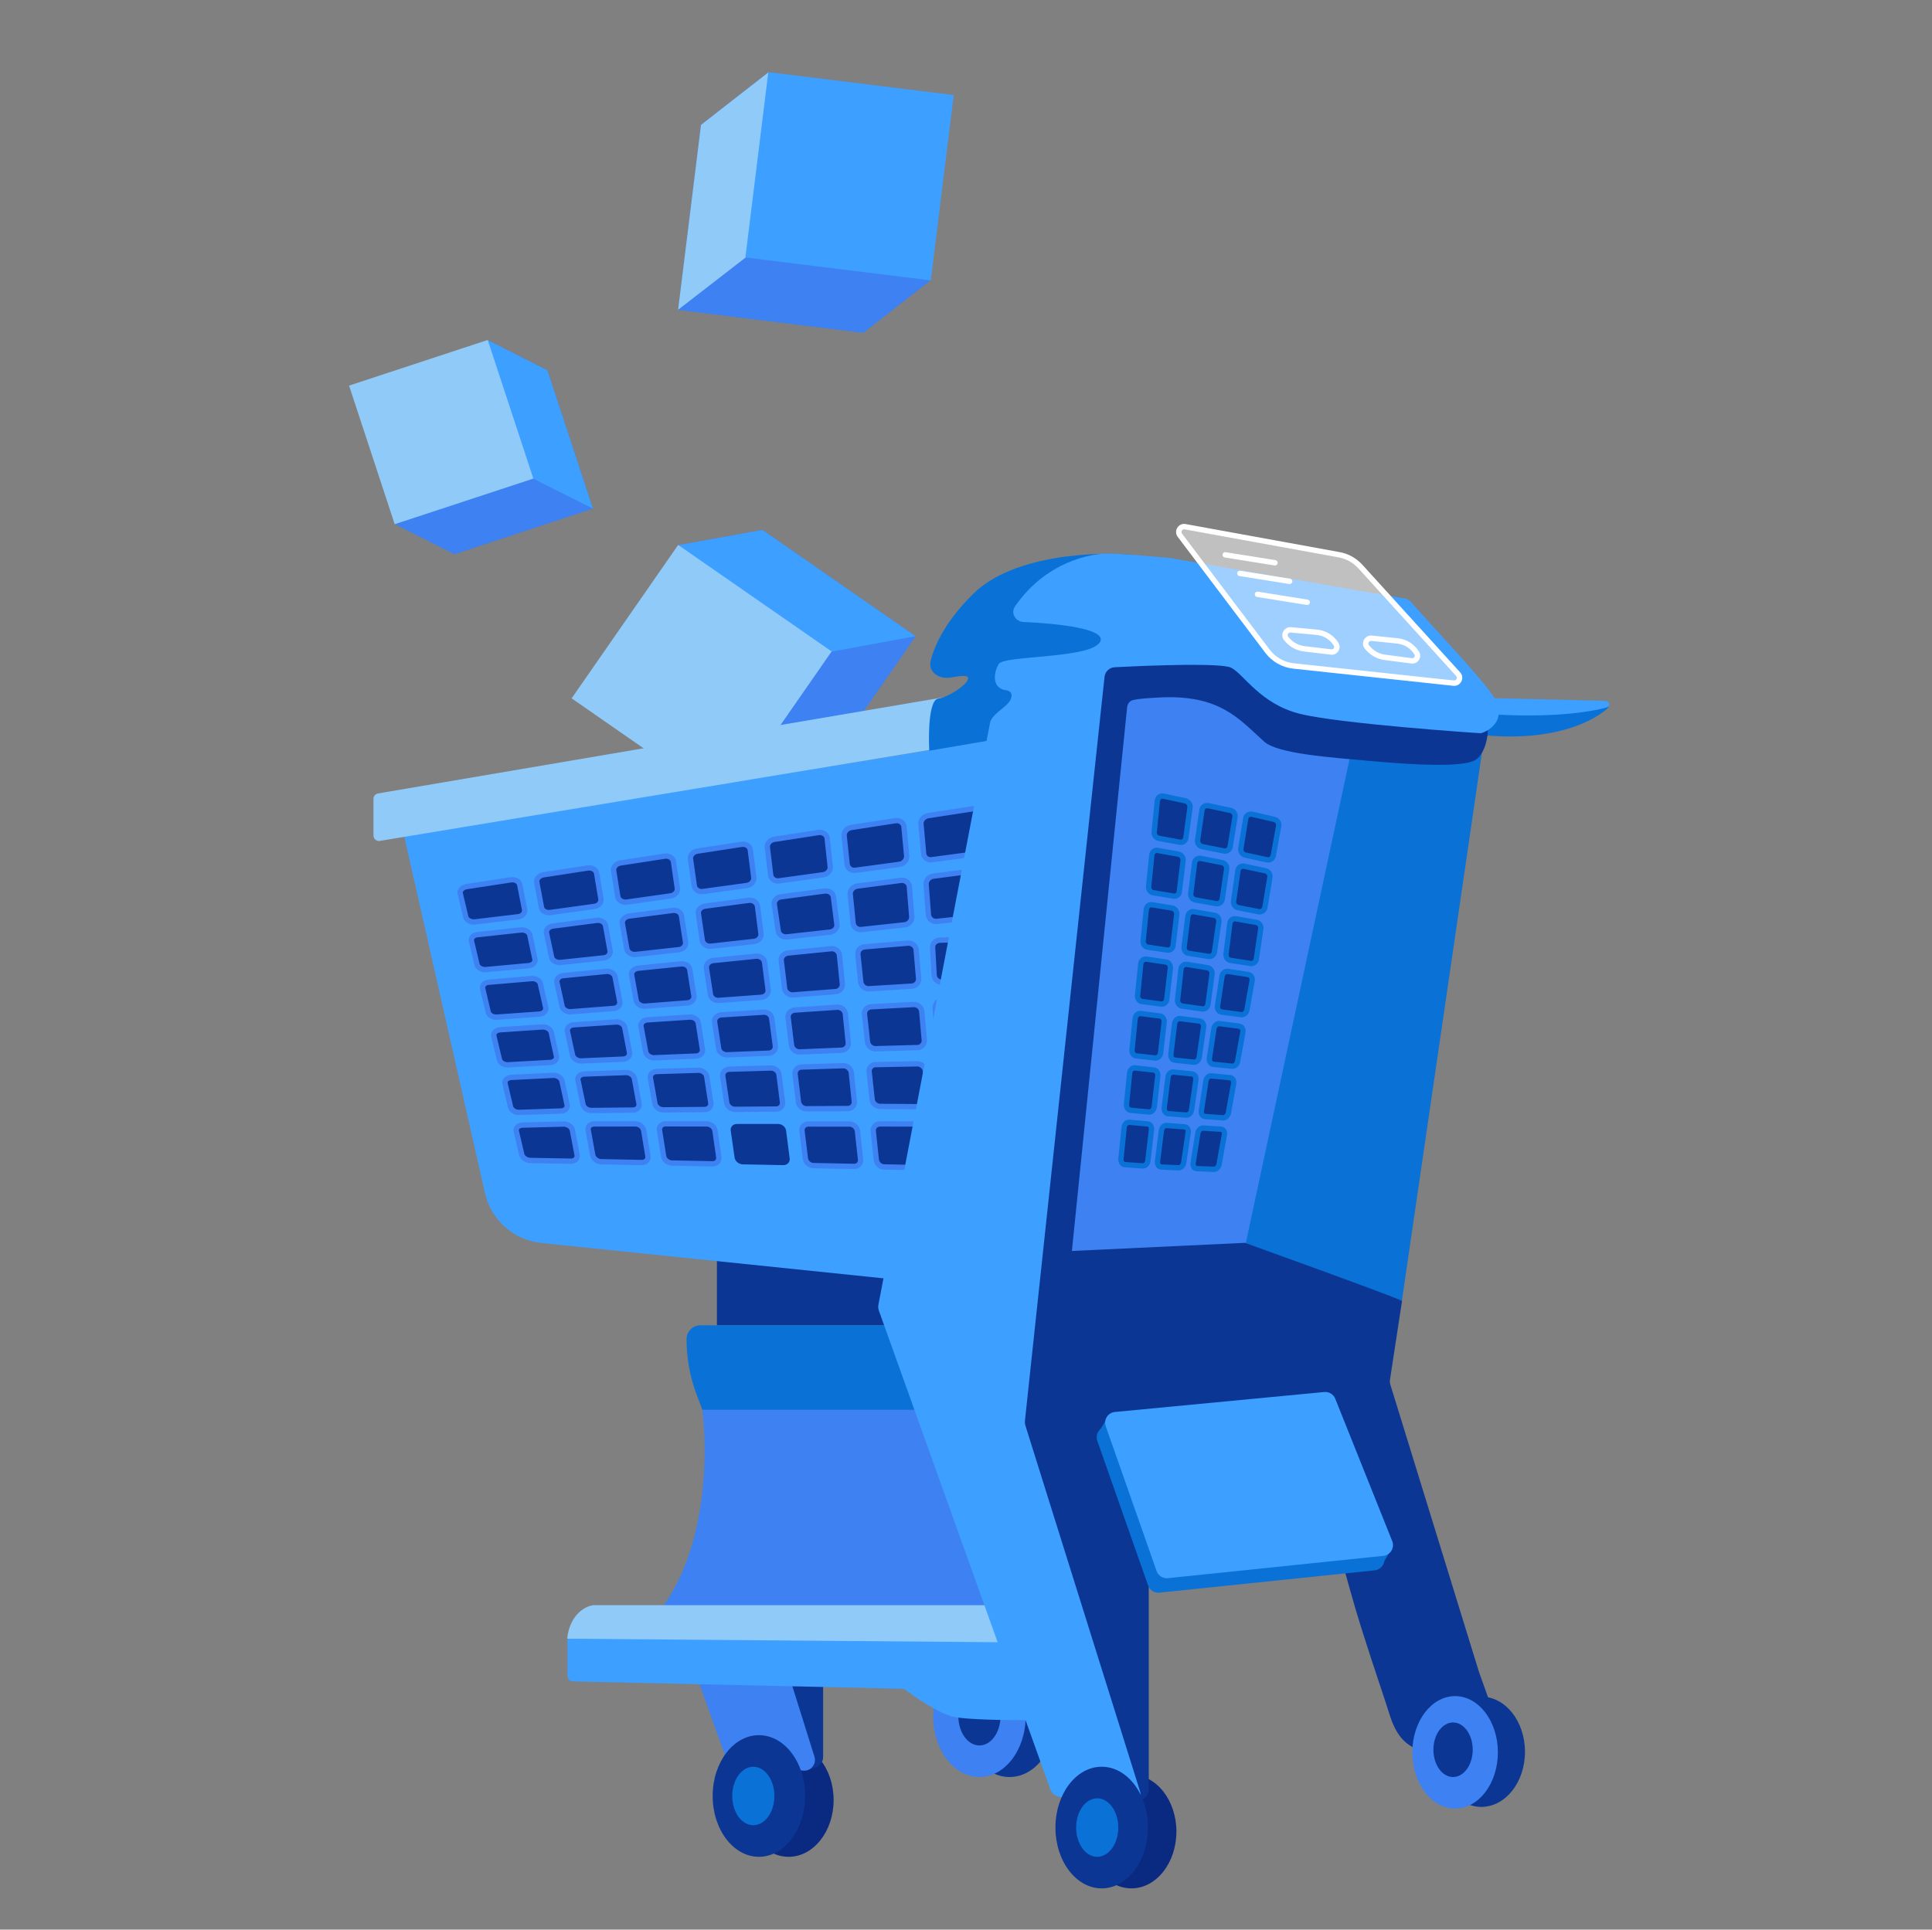 <svg width="1001" height="1000" viewBox="0 0 1001 1000" fill="none" xmlns="http://www.w3.org/2000/svg">
<rect x="0" y="0" width="1001" height="1000" fill="#808080" stroke="none"/>
<path d="M431.911 932.828C431.911 949.087 421.477 962.268 408.606 962.268C395.735 962.268 385.301 949.087 385.301 932.828C385.301 916.57 395.735 903.389 408.606 903.389C421.477 903.389 431.911 916.57 431.911 932.828Z" fill="#0A2981"/>
<mask id="mask0_151_3305" style="mask-type:alpha" maskUnits="userSpaceOnUse" x="334" y="829" width="119" height="121">
<path d="M334.681 829.002H452.932V949.384H334.681V829.002Z" fill="#C4C4C4"/>
</mask>
<g mask="url(#mask0_151_3305)">
<path d="M383.396 662.314L415.25 348.602C415.43 346.831 416.453 345.227 418.182 344.802C421.575 343.967 426.538 343.75 430.784 343.489C463.056 341.505 472.965 354.331 486.265 366.291C493.265 372.587 519.649 374.411 543.408 376.517C567.168 378.622 586.717 379.223 594.236 376.517C599.853 374.495 601.799 366.108 602.154 361.374C602.201 360.747 602.1 360.122 601.892 359.529C601.422 358.185 600.407 357.1 599.098 356.54L574.566 346.053C574.147 345.874 573.707 345.747 573.257 345.675L522.807 337.569L470 326.264C469.616 326.182 469.224 326.14 468.831 326.14H453.181H434.986L411.968 327.46C411.575 327.482 411.18 327.463 410.791 327.403L408.444 327.038C405.298 326.549 402.38 328.785 402.036 331.95L359.947 718.534C359.867 719.268 359.934 720.011 360.143 720.719L418.25 917.484L422.785 915.848C424.999 915.049 426.474 912.949 426.474 910.596V786.796C426.474 784.45 427.94 782.355 430.144 781.551L508.26 753.063C510.715 752.168 513.472 753.086 514.626 755.431C522.128 770.677 529.324 802.648 536.345 824.837C544.295 849.959 547.443 860.834 551.26 870.575C558.883 890.028 563.391 888.282 586.061 886.691C608.732 885.1 606.932 875.291 597.549 848.367L551.637 699.492C551.389 698.687 551.326 697.836 551.454 697.003L557.723 656.01L389.362 668.446C385.899 668.702 383.045 665.769 383.396 662.314Z" fill="#0B3694"/>
<path d="M286.397 658.183L344.24 356.57C345.022 352.492 351.269 349.255 353.898 346.041C355.934 343.551 356.283 340.16 352.489 339.67C345.221 338.732 345.943 330.761 348.738 326.072C351.533 321.384 398.205 323.494 401.487 314.116C403.707 307.773 379.6 305.117 361.566 304.306C357.408 304.119 354.807 299.681 357.167 296.253C373.325 272.772 396.617 269.079 404.068 268.867C410.633 268.679 429.308 270.353 437.825 271.214L553.888 291.597C554.801 291.758 555.652 292.135 556.376 292.714C571.97 305.169 601.918 331.346 605.215 343.184C609.435 358.337 599.823 361.939 598.417 361.939C597.01 361.939 525.037 357.016 504.64 351.858C484.244 346.701 475.804 331.464 469.24 328.032C464.381 325.491 429.449 326.672 408.779 327.769C406.053 327.914 403.855 330.021 403.564 332.735L362.307 718.361C362.226 719.123 362.302 719.893 362.531 720.624L421.986 910.39C423.201 914.268 419.998 918.104 415.965 917.6L380.121 913.119C378.032 912.858 376.267 911.444 375.558 909.462L286.624 661.117C286.287 660.177 286.209 659.164 286.397 658.183Z" fill="#3D81F2"/>
</g>
<path d="M417.173 930.752C417.173 948.158 406.444 962.269 393.209 962.269C379.973 962.269 369.244 948.158 369.244 930.752C369.244 913.346 379.973 899.235 393.209 899.235C406.444 899.235 417.173 913.346 417.173 930.752Z" fill="#0B3694"/>
<path d="M401.22 930.748C401.22 939.119 396.331 945.904 390.3 945.904C384.269 945.904 379.38 939.119 379.38 930.748C379.38 922.377 384.269 915.592 390.3 915.592C396.331 915.592 401.22 922.377 401.22 930.748Z" fill="#0A71D6"/>
<path d="M546.366 891.478C546.366 907.737 535.932 920.917 523.062 920.917C510.191 920.917 499.757 907.737 499.757 891.478C499.757 875.219 510.191 862.039 523.062 862.039C535.932 862.039 546.366 875.219 546.366 891.478Z" fill="#0B3694"/>
<path d="M609.511 949.186C609.511 965.445 599.077 978.625 586.206 978.625C573.335 978.625 562.901 965.445 562.901 949.186C562.901 932.927 573.335 919.746 586.206 919.746C599.077 919.746 609.511 932.927 609.511 949.186Z" fill="#0A2981"/>
<path d="M790.117 907.838C790.117 923.611 779.995 936.398 767.508 936.398C755.022 936.398 744.9 923.611 744.9 907.838C744.9 892.065 755.022 879.279 767.508 879.279C779.995 879.279 790.117 892.065 790.117 907.838Z" fill="#0B3694"/>
<path d="M830.941 363.392L763.401 362.506C743.831 365.832 716.083 374.027 761.658 380.203C800.609 385.481 823.207 375.465 832.635 367.352C834.349 365.877 833.202 363.422 830.941 363.392Z" fill="#0A71D6"/>
<path d="M831.395 363.19L768.481 361.686C748.795 362.847 720.746 366.076 766.042 369.7C798.783 372.319 820.267 369.756 832.009 366.773C834.74 366.08 834.213 363.257 831.395 363.19Z" fill="#3D9FFF"/>
<path d="M565.783 332.009H706.852V663.037H535.394L565.783 332.009Z" fill="#3D81F2"/>
<path d="M371.441 643.055H474.018V686.822H371.441V643.055Z" fill="#0B3694"/>
<path fill-rule="evenodd" clip-rule="evenodd" d="M447.393 172.416L482.125 145.334L455.043 110.602L459.266 76.481L425.145 72.259L398.067 37.531L363.34 64.61L363.207 64.593L351.319 160.652L447.248 172.525L447.25 172.527L447.253 172.525L447.378 172.541L447.393 172.416Z" fill="#3D81F2"/>
<path fill-rule="evenodd" clip-rule="evenodd" d="M351.335 160.542L446.712 86.687L436.637 73.675L425.149 72.254L398.071 37.526L363.343 64.605L363.211 64.588L351.335 160.542Z" fill="#90CAF9"/>
<path d="M494.139 49.257L482.251 145.316L386.192 133.427L398.08 37.368L494.139 49.257Z" fill="#3D9FFF"/>
<path fill-rule="evenodd" clip-rule="evenodd" d="M235.324 287.174L204.602 271.668L220.108 240.946L211.709 215.427L237.227 207.028L252.731 176.31L283.449 191.815L283.549 191.782L307.195 263.622L235.452 287.235L235.451 287.238L235.448 287.237L235.355 287.267L235.324 287.174Z" fill="#3D81F2"/>
<path fill-rule="evenodd" clip-rule="evenodd" d="M307.166 263.543L222.879 221.355L228.632 209.86L237.226 207.032L252.73 176.314L283.448 191.818L283.548 191.785L307.166 263.543Z" fill="#3D9FFF"/>
<path d="M180.857 199.832L204.503 271.672L276.343 248.026L252.697 176.186L180.857 199.832Z" fill="#90CAF9"/>
<path fill-rule="evenodd" clip-rule="evenodd" d="M419.109 409.207L375.768 417.025L367.951 373.684L339.712 354.076L359.32 325.836L351.503 282.495L394.844 274.677L394.918 274.571L395.024 274.645L395.024 274.645L395.024 274.645L474.422 329.777L419.216 409.282L419.109 409.207Z" fill="#3D81F2"/>
<path fill-rule="evenodd" clip-rule="evenodd" d="M474.332 329.715L355.693 351.527L352.718 335.344L359.32 325.836L351.502 282.495L394.843 274.677L394.917 274.571L395.023 274.645L395.023 274.645L395.023 274.645L474.332 329.715Z" fill="#3D9FFF"/>
<path d="M296.169 361.904L375.674 417.11L430.88 337.605L351.375 282.399L296.169 361.904Z" fill="#90CAF9"/>
<path d="M251.249 618.227L209.37 433.109L520.164 382.437C522.032 382.132 523.655 383.734 523.374 385.605L481.937 662.298C481.716 663.774 480.374 664.815 478.89 664.661L280.479 644.157C266.181 642.679 254.42 632.246 251.249 618.227Z" fill="#3D9FFF"/>
<path d="M543.08 378.466L196.756 435.797C195.055 436.078 193.508 434.766 193.508 433.043V413.951C193.508 412.59 194.49 411.427 195.832 411.199L542.156 352.302C543.861 352.012 545.416 353.325 545.416 355.054V375.712C545.416 377.078 544.428 378.243 543.08 378.466Z" fill="#90CAF9"/>
<path d="M344.706 830.763C366.133 799.281 366.694 753.173 363.895 730.725C363.7 729.16 364.802 727.732 366.368 727.546L464.393 715.957C465.476 715.829 466.534 716.342 467.103 717.272L536.755 831.157C537.892 833.017 536.554 835.405 534.373 835.405H347.061C344.73 835.405 343.395 832.69 344.706 830.763Z" fill="#3D81F2"/>
<path d="M261.696 561.605C261.298 559.971 262.677 558.479 264.825 558.359L286.602 557.275C288.696 557.184 290.77 558.525 291.141 560.161L293.832 572.569C294.152 574.289 292.716 575.728 290.674 575.762L269.072 576.48C266.979 576.598 264.934 575.311 264.538 573.704L261.696 561.605Z" fill="#0B3694"/>
<path fill-rule="evenodd" clip-rule="evenodd" d="M286.542 555.9C287.891 555.842 289.21 556.241 290.258 556.911C291.292 557.572 292.195 558.587 292.483 559.857L292.486 559.869L295.181 572.298L295.185 572.318C295.432 573.648 294.989 574.887 294.116 575.767C293.26 576.63 292.038 577.113 290.709 577.138L269.133 577.855C267.795 577.927 266.49 577.555 265.446 576.91C264.411 576.271 263.51 575.282 263.202 574.034L263.198 574.019L260.358 561.925C260.041 560.616 260.452 559.366 261.309 558.466C262.15 557.581 263.381 557.062 264.747 556.985L264.756 556.984L286.542 555.9ZM286.665 558.65C286.664 558.65 286.663 558.65 286.661 558.65L264.902 559.733C264.901 559.733 264.899 559.733 264.898 559.733C264.119 559.778 263.588 560.064 263.303 560.363C263.034 560.646 262.954 560.956 263.033 561.28L263.036 561.291L265.875 573.38C265.966 573.738 266.285 574.193 266.892 574.568C267.488 574.937 268.245 575.149 268.994 575.106L269.026 575.104L290.651 574.386C291.36 574.374 291.872 574.122 292.162 573.829C292.433 573.555 292.549 573.221 292.482 572.837L289.798 560.46C289.713 560.096 289.393 559.625 288.776 559.23C288.172 558.844 287.409 558.618 286.665 558.65Z" fill="#3D81F2"/>
<path d="M336.985 558.665C336.664 556.917 338.149 555.339 340.218 555.304L361.822 554.641C363.89 554.579 365.89 556.088 366.158 557.866L368.28 571.593C368.552 573.453 367.065 574.976 364.995 574.984L343.669 575.167C341.597 575.147 339.627 573.691 339.332 571.914L336.985 558.665Z" fill="#0B3694"/>
<path fill-rule="evenodd" clip-rule="evenodd" d="M340.241 556.68C338.799 556.704 338.209 557.711 338.339 558.416L338.34 558.425L340.69 571.688C340.766 572.148 341.083 572.667 341.658 573.096C342.223 573.518 342.948 573.781 343.671 573.79L364.983 573.607L364.99 573.607C366.392 573.602 367.044 572.666 366.919 571.796L364.798 558.076L364.798 558.071C364.73 557.621 364.417 557.095 363.842 556.666C363.275 556.242 362.558 555.996 361.864 556.016C361.864 556.016 361.864 556.016 361.864 556.016L340.241 556.68ZM340.185 553.928C337.494 553.979 335.123 556.125 335.631 558.909L337.976 572.147C338.197 573.461 339.011 574.555 340.011 575.302C341.019 576.054 342.311 576.53 343.656 576.543L365 576.36C365.001 576.36 365.002 576.36 365.004 576.36C367.738 576.348 370.058 574.242 369.642 571.394L367.519 557.661C367.519 557.66 367.519 557.659 367.519 557.657C367.318 556.331 366.498 555.215 365.489 554.461C364.473 553.701 363.155 553.224 361.781 553.265L340.185 553.928Z" fill="#3D81F2"/>
<path d="M299.465 559.855C299.092 558.164 300.581 556.696 302.593 556.608L324.247 555.833C326.314 555.743 328.338 557.169 328.687 558.943L331.08 571.997C331.349 573.802 329.941 575.267 327.898 575.274L306.492 575.488C304.423 575.523 302.402 574.151 302.081 572.404L299.465 559.855Z" fill="#0B3694"/>
<path fill-rule="evenodd" clip-rule="evenodd" d="M301.118 558.593C300.827 558.89 300.734 559.218 300.808 559.558L300.812 559.574L303.434 572.155C303.513 572.584 303.829 573.077 304.414 573.483C304.993 573.884 305.736 574.124 306.469 574.112L306.478 574.112L327.884 573.898L327.894 573.897C329.258 573.893 329.831 573.029 329.722 572.219L327.336 559.202C327.242 558.74 326.905 558.225 326.321 557.815C325.74 557.408 325.013 557.177 324.307 557.207L324.297 557.208L302.653 557.983C302.651 557.983 302.65 557.983 302.648 557.983C301.954 558.014 301.424 558.28 301.118 558.593ZM299.151 556.667C299.999 555.802 301.217 555.29 302.534 555.233L302.544 555.233L324.188 554.458C324.19 554.458 324.191 554.458 324.193 554.458C325.552 554.4 326.868 554.837 327.902 555.562C328.931 556.285 329.779 557.366 330.038 558.677L330.041 558.695L332.438 571.772L332.441 571.794C332.857 574.588 330.617 576.639 327.908 576.65C327.906 576.65 327.904 576.65 327.902 576.65L306.515 576.864C306.514 576.864 306.512 576.864 306.51 576.864C305.176 576.885 303.876 576.457 302.847 575.745C301.829 575.04 300.977 573.98 300.73 572.67L298.119 560.142C297.825 558.795 298.29 557.547 299.151 556.667Z" fill="#3D81F2"/>
<path d="M374.459 557.643C374.217 555.837 375.699 554.203 377.766 554.114L399.371 553.478C401.439 553.416 403.387 554.983 403.606 556.873L405.425 571.163C405.673 573.107 404.19 574.713 402.148 574.746L380.794 574.903C378.722 574.883 376.804 573.37 376.531 571.482L374.459 557.643Z" fill="#0B3694"/>
<path fill-rule="evenodd" clip-rule="evenodd" d="M375.821 557.452L377.893 571.285C378.053 572.394 379.297 573.507 380.797 573.527L402.131 573.37C403.429 573.346 404.194 572.389 404.06 571.337L402.239 557.03C402.113 555.939 400.859 554.81 399.413 554.853L377.817 555.489C376.427 555.553 375.711 556.584 375.821 557.452ZM373.095 557.826C372.728 555.084 374.972 552.857 377.706 552.739L377.725 552.738L399.33 552.102C402.016 552.022 404.657 554.022 404.972 556.706L406.79 570.989C406.79 570.989 406.79 570.989 406.79 570.989C407.152 573.823 404.953 576.076 402.171 576.122L402.158 576.122L380.78 576.279C378.142 576.253 375.556 574.344 375.17 571.682C375.17 571.681 375.169 571.68 375.169 571.679L373.095 557.826Z" fill="#3D81F2"/>
<path d="M267.508 586.265C267.11 584.631 268.518 583.166 270.639 583.074L292.112 582.526C294.184 582.546 296.205 583.918 296.553 585.664L299.022 598.577C299.286 600.273 297.909 601.819 295.864 601.77L274.786 601.392C272.768 601.342 270.746 599.971 270.35 598.364L267.508 586.265Z" fill="#0B3694"/>
<path fill-rule="evenodd" clip-rule="evenodd" d="M269.114 585.051C268.846 585.326 268.768 585.625 268.845 585.939L268.848 585.95L271.687 598.04C271.782 598.417 272.116 598.903 272.734 599.324C273.341 599.737 274.095 599.997 274.816 600.016C274.817 600.016 274.819 600.016 274.82 600.016L295.888 600.394L295.896 600.394C297.199 600.425 297.765 599.532 297.665 598.808L295.203 585.929C295.114 585.49 294.787 584.991 294.192 584.576C293.607 584.169 292.861 583.914 292.121 583.902L270.687 584.449C269.926 584.484 269.399 584.76 269.114 585.051ZM267.143 583.13C267.992 582.26 269.225 581.757 270.579 581.699L270.604 581.698L292.101 581.15L292.126 581.15C293.45 581.163 294.741 581.604 295.766 582.319C296.785 583.03 297.642 584.088 297.903 585.395L297.905 585.406L300.378 598.342L300.381 598.365C300.796 601.027 298.61 603.21 295.835 603.146C295.834 603.146 295.832 603.146 295.831 603.146L274.752 602.768C273.456 602.735 272.192 602.285 271.185 601.599C270.192 600.923 269.317 599.923 269.013 598.694L269.01 598.678L266.169 586.585C265.851 585.267 266.278 584.018 267.143 583.13Z" fill="#3D81F2"/>
<path d="M341.705 585.767C341.353 583.938 342.84 582.415 344.856 582.41L366.136 582.449C368.18 582.443 370.099 583.983 370.426 585.869L372.417 599.711C372.663 601.6 371.231 603.148 369.187 603.127L348.081 602.723C346.063 602.673 344.142 601.104 343.844 599.273L341.705 585.767Z" fill="#0B3694"/>
<path fill-rule="evenodd" clip-rule="evenodd" d="M344.856 583.786C343.496 583.791 342.904 584.72 343.056 585.507L343.06 585.53L345.203 599.052C345.203 599.053 345.202 599.052 345.203 599.052C345.383 600.152 346.676 601.31 348.112 601.347C348.113 601.347 348.114 601.347 348.115 601.347L369.207 601.751C370.487 601.762 371.176 600.875 371.053 599.897L369.067 586.087C368.855 584.925 367.564 583.821 366.14 583.825L366.134 583.825L344.856 583.786C344.855 583.786 344.857 583.786 344.856 583.786ZM340.349 586.003C339.814 583.145 342.19 581.04 344.852 581.034L344.858 581.034L366.132 581.073C366.133 581.073 366.135 581.073 366.136 581.073C368.79 581.067 371.331 583.033 371.782 585.633L371.786 585.653L373.782 599.534C374.145 602.328 371.974 604.532 369.173 604.503L369.161 604.503L348.047 604.098C345.448 604.034 342.902 602.056 342.486 599.494L342.485 599.488L340.349 586.003Z" fill="#3D81F2"/>
<path d="M304.755 585.666C304.405 583.892 305.842 582.48 307.858 582.475L329.19 582.43C331.234 582.451 333.123 583.91 333.502 585.738L335.692 599.132C336.016 600.962 334.584 602.483 332.539 602.462L311.406 602.058C309.443 602.034 307.439 600.414 307.118 598.666L304.755 585.666Z" fill="#0B3694"/>
<path fill-rule="evenodd" clip-rule="evenodd" d="M306.399 584.374C306.143 584.633 306.02 584.97 306.105 585.4L306.109 585.42L308.471 598.417C308.471 598.418 308.471 598.417 308.471 598.417C308.557 598.882 308.904 599.454 309.504 599.932C310.097 600.404 310.801 600.674 311.424 600.682L311.433 600.682L332.559 601.086C333.897 601.097 334.484 600.202 334.337 599.372L334.333 599.354L332.15 585.993C331.904 584.884 330.646 583.825 329.183 583.806L307.862 583.851C307.862 583.851 307.862 583.851 307.862 583.851C307.168 583.853 306.674 584.095 306.399 584.374ZM304.44 582.44C305.3 581.569 306.533 581.102 307.855 581.099L329.204 581.053C331.817 581.081 334.324 582.923 334.85 585.459L334.856 585.487L337.048 598.901C337.543 601.725 335.269 603.866 332.525 603.838L332.513 603.838L311.389 603.434C311.387 603.434 311.386 603.434 311.384 603.434C310.046 603.416 308.768 602.864 307.789 602.085C306.816 601.31 306 600.197 305.764 598.915L303.402 585.921C303.142 584.58 303.563 583.329 304.44 582.44Z" fill="#3D81F2"/>
<path d="M378.603 585.927C378.33 584.039 379.814 582.46 381.859 582.482L403.137 582.466C405.154 582.488 407.075 584.057 407.295 585.974L409.145 600.346C409.392 602.262 407.906 603.813 405.89 603.818L384.784 603.413C382.737 603.337 380.844 601.768 380.597 599.851L378.603 585.927Z" fill="#0B3694"/>
<path d="M411.933 556.647C411.714 554.73 413.219 553.013 415.316 552.977L436.865 552.289C438.961 552.253 440.831 553.906 441.079 555.849L442.627 570.784C442.85 572.784 441.289 574.476 439.246 574.482L417.89 574.612C415.848 574.645 413.953 573.048 413.704 571.077L411.933 556.647Z" fill="#0B3694"/>
<path fill-rule="evenodd" clip-rule="evenodd" d="M413.3 556.486L415.07 570.905C415.07 570.905 415.069 570.904 415.07 570.905C415.228 572.146 416.495 573.258 417.868 573.236L417.882 573.235L439.237 573.106L439.241 573.106C440.504 573.102 441.387 572.086 441.259 570.937L441.258 570.926L439.712 556.009C439.547 554.781 438.295 553.645 436.897 553.664L415.339 554.353C414.011 554.376 413.181 555.423 413.3 556.486ZM415.281 551.601C412.425 551.656 410.249 554.037 410.566 556.804L412.338 571.245L412.339 571.25C412.68 573.947 415.197 576.028 417.905 575.988L439.25 575.858C439.249 575.858 439.25 575.858 439.25 575.858C442.07 575.849 444.309 573.485 443.995 570.638L442.448 555.707L442.444 555.675C442.106 553.023 439.627 550.865 436.841 550.913L415.281 551.601Z" fill="#3D81F2"/>
<path d="M450.303 555.343C450.109 553.423 451.638 551.726 453.734 551.718L475.291 551.319C477.387 551.312 479.235 552.99 479.457 554.936L480.804 569.891C481 571.894 479.416 573.564 477.373 573.543L456.018 573.386C453.976 573.392 452.103 571.77 451.88 569.796L450.303 555.343Z" fill="#0B3694"/>
<path fill-rule="evenodd" clip-rule="evenodd" d="M451.671 555.2L453.248 569.641C453.248 569.642 453.247 569.641 453.248 569.641C453.389 570.885 454.641 572.014 456.014 572.01L456.028 572.01L477.383 572.167L477.388 572.167C478.65 572.18 479.547 571.175 479.434 570.025L479.433 570.014L478.088 555.078C477.939 553.848 476.703 552.695 475.305 552.696L453.739 553.095C452.41 553.1 451.567 554.136 451.671 555.2ZM453.718 550.342C450.861 550.359 448.654 552.71 448.934 555.481L450.512 569.945L450.513 569.95C450.817 572.652 453.307 574.766 456.015 574.762L477.359 574.919C477.358 574.919 477.36 574.919 477.359 574.919C480.18 574.947 482.45 572.614 482.174 569.763L480.827 554.813L480.824 554.781C480.521 552.125 478.072 549.933 475.285 549.943L453.718 550.342Z" fill="#3D81F2"/>
<path d="M486.854 554.633C486.681 552.521 488.317 550.688 490.358 550.627L512.012 549.851C514.079 549.762 515.928 551.553 516.049 553.723L517.022 569.839C517.145 572.036 515.561 573.839 513.492 573.874L492.112 574.059C490.043 574.094 488.197 572.385 488.05 570.244L486.854 554.633Z" fill="#0B3694"/>
<path fill-rule="evenodd" clip-rule="evenodd" d="M490.399 552.002C489.166 552.039 488.115 553.174 488.225 554.52L488.226 554.528L489.423 570.149C489.521 571.583 490.775 572.705 492.089 572.683L492.1 572.683L513.474 572.498C514.682 572.474 515.73 571.412 515.648 569.918C515.648 569.917 515.648 569.919 515.648 569.918L514.676 553.805L514.675 553.799C514.592 552.303 513.309 551.172 512.072 551.226L512.062 551.227L490.407 552.002L490.399 552.002ZM490.313 549.251C487.468 549.339 485.248 551.867 485.482 554.741L486.677 570.344C486.876 573.187 489.308 575.479 492.129 575.435L513.504 575.25L513.515 575.25C516.442 575.2 518.558 572.659 518.396 569.762L517.423 553.646C517.423 553.645 517.423 553.644 517.423 553.642C517.263 550.804 514.851 548.354 511.958 548.476C511.956 548.476 511.955 548.476 511.953 548.477L490.317 549.251C490.316 549.251 490.314 549.251 490.313 549.251Z" fill="#3D81F2"/>
<path d="M524.401 553.415C524.279 551.245 525.938 549.302 527.95 549.187L549.809 548.127C551.902 548.009 553.751 549.8 553.848 552.026L554.57 568.648C554.64 570.903 552.981 572.847 550.914 572.936L529.309 573.572C527.239 573.607 525.393 571.87 525.299 569.7L524.401 553.415Z" fill="#0B3694"/>
<path fill-rule="evenodd" clip-rule="evenodd" d="M552.473 552.085C552.406 550.539 551.13 549.431 549.887 549.501L549.876 549.501L528.023 550.561C526.843 550.631 525.692 551.855 525.775 553.338L526.674 569.64C526.736 571.084 527.979 572.213 529.278 572.196L550.863 571.561C552.066 571.504 553.241 570.303 553.195 568.699L552.473 552.085ZM549.738 546.753C552.678 546.59 555.096 549.063 555.223 551.966L555.945 568.605C556.036 571.502 553.899 574.184 550.974 574.311L550.955 574.312L529.332 574.948C526.498 574.996 524.054 572.658 523.924 569.768L523.027 553.492C523.027 553.492 523.027 553.492 523.027 553.492" fill="#3D81F2"/>
<path d="M415.527 586.057C415.305 584.085 416.788 582.479 418.832 582.5L440.139 582.51C442.1 582.48 444.052 584.157 444.248 586.158L445.871 600.925C446.093 602.897 444.555 604.506 442.565 604.482L421.458 604.05C419.413 604.029 417.543 602.376 417.297 600.459L415.527 586.057Z" fill="#0B3694"/>
<path fill-rule="evenodd" clip-rule="evenodd" d="M416.893 585.897L418.662 600.287C418.819 601.495 420.089 602.659 421.472 602.674L421.486 602.674L442.586 603.106C443.796 603.118 444.627 602.178 444.503 601.079L444.503 601.075L442.879 586.292C442.82 585.695 442.488 585.081 441.947 584.606C441.405 584.13 440.748 583.877 440.16 583.886L440.138 583.887L418.832 583.876L418.818 583.876C417.566 583.863 416.772 584.785 416.893 585.897ZM418.839 581.124C416.009 581.098 413.841 583.383 414.159 586.211L415.931 600.627L415.932 600.635C416.269 603.256 418.735 605.394 421.436 605.426L442.537 605.858L442.548 605.858C445.315 605.891 447.557 603.616 447.238 600.773C447.238 600.774 447.238 600.772 447.238 600.773L445.617 586.015C445.477 584.615 444.736 583.393 443.763 582.539C442.793 581.686 441.498 581.116 440.13 581.134L418.839 581.124Z" fill="#3D81F2"/>
<path d="M489.349 586.346C489.176 584.262 490.762 582.514 492.78 582.536L514.085 582.519C516.128 582.513 517.949 584.278 518.096 586.419L519.268 602.114C519.436 604.088 517.852 605.891 515.887 605.812L494.784 605.462C492.765 605.412 490.892 603.677 490.719 601.592L489.349 586.346Z" fill="#0B3694"/>
<path fill-rule="evenodd" clip-rule="evenodd" d="M490.72 586.229L492.091 601.479C492.205 602.861 493.499 604.051 494.813 604.086L515.943 604.436C517.001 604.479 518.002 603.461 517.897 602.23L517.896 602.216L516.723 586.513C516.622 585.042 515.354 583.891 514.089 583.895L514.086 583.895L492.764 583.912C491.601 583.899 490.613 584.912 490.72 586.229ZM492.786 581.16C489.921 581.133 487.742 583.612 487.977 586.46L489.348 601.711C489.581 604.493 492.03 606.77 494.749 606.838L515.849 607.187C518.71 607.292 520.866 604.715 520.64 602.005L519.469 586.324C519.469 586.323 519.469 586.321 519.469 586.32C519.273 583.513 516.902 581.135 514.083 581.143C514.083 581.143 514.082 581.143 514.083 581.143L492.786 581.16Z" fill="#3D81F2"/>
<path d="M452.452 586.215C452.255 584.186 453.763 582.524 455.804 582.463L477.112 582.501C479.126 582.468 481.002 584.259 481.171 586.261L482.567 601.451C482.793 603.533 481.231 605.197 479.241 605.174L458.106 604.743C456.09 604.748 454.245 603.039 454.021 601.011L452.452 586.215Z" fill="#0B3694"/>
<path fill-rule="evenodd" clip-rule="evenodd" d="M453.821 586.076L455.389 600.86C455.389 600.861 455.389 600.859 455.389 600.86C455.541 602.22 456.823 603.37 458.103 603.367L458.134 603.366L479.262 603.798C480.424 603.809 481.336 602.86 481.199 601.599L481.196 601.576L479.8 586.376C479.688 585.054 478.384 583.857 477.134 583.877L477.109 583.877L455.825 583.839C454.567 583.887 453.707 584.874 453.821 586.076ZM451.082 586.348C450.806 583.501 452.951 581.172 455.762 581.087L455.784 581.087L477.103 581.125C479.875 581.088 482.313 583.465 482.542 586.14C482.542 586.142 482.542 586.143 482.542 586.145L483.936 601.314C484.244 604.21 482.037 606.583 479.224 606.55L479.213 606.549L458.093 606.119C455.349 606.116 452.95 603.85 452.653 601.163L452.652 601.156L451.082 586.348Z" fill="#3D81F2"/>
<path d="M526.297 586.42C526.176 584.251 527.758 582.421 529.83 582.441L551.307 581.976C553.347 581.887 555.223 583.678 555.266 585.933L556.07 602.552C556.164 604.723 554.555 606.582 552.564 606.531L531.432 606.155C529.414 606.105 527.591 604.285 527.42 602.227L526.297 586.42Z" fill="#0B3694"/>
<path fill-rule="evenodd" clip-rule="evenodd" d="M527.671 586.334L528.792 602.121C528.913 603.527 530.202 604.745 531.462 604.779C531.463 604.779 531.465 604.779 531.466 604.779L552.589 605.155L552.6 605.155C553.643 605.182 554.76 604.145 554.695 602.615C554.695 602.614 554.695 602.613 554.695 602.612L553.891 585.98L553.89 585.96C553.86 584.414 552.572 583.298 551.367 583.351L551.337 583.352L529.838 583.817L529.817 583.817C528.649 583.806 527.593 584.854 527.671 586.334ZM529.82 581.065C526.859 581.049 524.764 583.652 524.923 586.497L526.047 602.325L526.049 602.342C526.273 605.045 528.625 607.462 531.398 607.531L531.408 607.531L552.535 607.907C555.47 607.978 557.566 605.3 557.444 602.492L556.641 585.885C556.573 582.935 554.123 580.486 551.263 580.6L529.82 581.065Z" fill="#3D81F2"/>
<path d="M238.452 463.048C238.082 461.44 239.592 459.805 241.811 459.461L264.682 455.963C266.901 455.619 268.995 456.794 269.292 458.598L271.813 471.481C272.133 473.202 270.598 474.865 268.401 475.098L245.931 477.781C243.759 477.958 241.69 476.754 241.321 475.146L238.452 463.048Z" fill="#0B3694"/>
<path fill-rule="evenodd" clip-rule="evenodd" d="M267.934 458.821C267.803 458.027 266.662 457.048 264.893 457.323L264.89 457.323L242.022 460.821C242.021 460.821 242.022 460.821 242.022 460.821C241.182 460.952 240.541 461.318 240.167 461.719C239.798 462.115 239.733 462.474 239.792 462.736L242.662 474.837C242.737 475.165 243.028 475.59 243.635 475.939C244.223 476.277 244.995 476.471 245.795 476.411L268.256 473.729C269.967 473.548 270.578 472.388 270.461 471.738L267.937 458.842L267.934 458.821ZM270.646 458.352C270.171 455.554 267.134 454.191 264.472 454.603C264.473 454.603 264.472 454.603 264.472 454.603L241.603 458.101L241.6 458.101C240.221 458.315 238.997 458.938 238.154 459.842C237.308 460.75 236.801 462.01 237.111 463.356L239.981 475.459C240.276 476.737 241.203 477.716 242.264 478.326C243.34 478.944 244.678 479.263 246.042 479.152L246.068 479.15L268.556 476.465C271.23 476.177 273.685 474.018 273.166 471.23L270.646 458.352Z" fill="#3D81F2"/>
<path d="M317.93 451.172C317.661 449.367 319.272 447.563 321.464 447.22L344.388 443.692C346.58 443.349 348.624 444.609 348.924 446.495L350.944 460.391C351.186 462.198 349.602 464.001 347.408 464.289L324.688 467.505C322.493 467.766 320.423 466.534 320.098 464.704L317.93 451.172Z" fill="#0B3694"/>
<path fill-rule="evenodd" clip-rule="evenodd" d="M347.564 446.704C347.408 445.756 346.24 444.795 344.601 445.051L344.598 445.052L321.677 448.58C321.676 448.58 321.677 448.58 321.677 448.58C319.982 448.846 319.172 450.139 319.291 450.964L321.455 464.473C321.619 465.359 322.807 466.337 324.512 466.141L347.229 462.924C348.874 462.709 349.691 461.439 349.581 460.58L347.564 446.704ZM344.177 442.332C346.917 441.904 349.834 443.458 350.283 446.279L350.286 446.297L352.308 460.209C352.677 462.961 350.332 465.289 347.595 465.652L324.851 468.872C322.178 469.189 319.235 467.715 318.743 464.945L318.739 464.922L316.569 451.375C316.154 448.59 318.568 446.28 321.251 445.861L321.255 445.86L344.177 442.332C344.178 442.332 344.177 442.332 344.177 442.332Z" fill="#3D81F2"/>
<path d="M250.075 512.34C249.705 510.732 251.082 509.186 253.201 509.039L275.405 507.139C277.549 506.935 279.647 508.193 279.964 509.831L282.761 522.179C283.078 523.817 281.646 525.366 279.529 525.54L257.5 527.103C255.357 527.306 253.314 526.074 252.943 524.438L250.075 512.34Z" fill="#0B3694"/>
<path fill-rule="evenodd" clip-rule="evenodd" d="M277.667 508.978C277.079 508.629 276.309 508.435 275.535 508.508L275.523 508.51L253.296 510.412C251.698 510.523 251.304 511.533 251.415 512.029L254.285 524.134C254.366 524.49 254.666 524.926 255.257 525.275C255.836 525.617 256.592 525.807 257.37 525.733L257.403 525.73L279.423 524.168C281.021 524.034 281.507 523.01 281.413 522.456L278.617 510.113L278.612 510.092C278.55 509.768 278.271 509.336 277.667 508.978ZM281.31 509.546C281.049 508.243 280.126 507.237 279.072 506.611C277.998 505.973 276.65 505.64 275.282 505.768L253.094 507.667C250.462 507.855 248.109 509.931 248.733 512.649L251.603 524.749C251.895 526.025 252.8 527.02 253.857 527.645C254.923 528.275 256.253 528.6 257.613 528.474L279.626 526.913L279.642 526.912C282.258 526.696 284.639 524.644 284.112 521.918L284.108 521.897L281.31 509.546Z" fill="#3D81F2"/>
<path d="M327.26 505.382C326.913 503.662 328.475 501.998 330.618 501.767L352.916 499.505C355.087 499.301 357.135 500.671 357.377 502.477L359.518 516.01C359.846 517.923 358.308 519.531 356.192 519.733L334.115 521.435C332.021 521.526 329.976 520.239 329.628 518.492L327.26 505.382Z" fill="#0B3694"/>
<path fill-rule="evenodd" clip-rule="evenodd" d="M353.049 500.874C353.048 500.875 353.046 500.875 353.045 500.875L330.765 503.135C330.764 503.136 330.763 503.136 330.761 503.136C329.091 503.317 328.482 504.482 328.609 505.109L328.615 505.137L330.979 518.233C331.067 518.653 331.383 519.12 331.965 519.498C332.54 519.87 333.285 520.089 334.034 520.061L356.073 518.362C357.626 518.209 358.316 517.143 358.161 516.243L358.158 516.225L356.013 502.659C355.896 501.788 354.703 500.721 353.049 500.874ZM358.738 502.276C358.361 499.546 355.466 497.882 352.787 498.135L330.479 500.398L330.47 500.399C327.864 500.68 325.353 502.835 325.908 505.639L328.274 518.736L328.278 518.761C328.542 520.085 329.422 521.13 330.469 521.808C331.521 522.489 332.837 522.868 334.175 522.81L334.198 522.809L356.298 521.105L356.323 521.103C358.991 520.848 361.37 518.704 360.876 515.787L358.738 502.276Z" fill="#3D81F2"/>
<path d="M278.114 457.224C277.793 455.476 279.378 453.7 281.597 453.356L304.494 449.829C306.768 449.483 308.837 450.714 309.107 452.519L311.351 465.938C311.649 467.769 310.062 469.49 307.893 469.749L285.116 472.886C283.005 473.225 280.855 472.025 280.562 470.303L278.114 457.224Z" fill="#0B3694"/>
<path fill-rule="evenodd" clip-rule="evenodd" d="M304.702 451.189C304.701 451.189 304.702 451.189 304.702 451.189L281.808 454.716C281.808 454.716 281.808 454.716 281.808 454.716C280.044 454.99 279.339 456.266 279.468 456.973C279.468 456.974 279.467 456.973 279.468 456.973L281.919 470.072C281.978 470.42 282.253 470.841 282.834 471.169C283.406 471.491 284.156 471.646 284.897 471.527L284.928 471.522L307.73 468.382C309.378 468.185 310.126 466.985 309.994 466.161C309.994 466.16 309.994 466.161 309.994 466.161L307.745 452.722C307.627 451.926 306.505 450.915 304.702 451.189ZM310.466 452.303C310.039 449.498 307.026 448.051 304.287 448.469L281.388 451.996C278.715 452.41 276.249 454.684 276.761 457.472L276.762 457.477L279.208 470.546C279.445 471.914 280.389 472.949 281.481 473.565C282.581 474.186 283.954 474.462 285.318 474.247L308.07 471.114C310.752 470.787 313.17 468.551 312.71 465.717L310.466 452.303Z" fill="#3D81F2"/>
<path d="M357.748 445.149C357.502 443.26 359.085 441.429 361.331 441.084L384.255 437.556C386.476 437.239 388.494 438.555 388.741 440.471L390.56 454.734C390.809 456.705 389.173 458.566 387.007 458.88L364.229 462.017C362.063 462.331 360.015 460.961 359.744 459.128L357.748 445.149Z" fill="#0B3694"/>
<path fill-rule="evenodd" clip-rule="evenodd" d="M384.456 438.917L361.54 442.444C359.839 442.706 358.991 444.001 359.111 444.964L361.106 458.928C361.106 458.928 361.106 458.927 361.106 458.928C361.244 459.854 362.453 460.884 364.032 460.655L364.041 460.653L386.809 457.518C386.811 457.518 386.812 457.518 386.814 457.518C388.397 457.286 389.329 455.98 389.194 454.908C389.194 454.907 389.194 454.908 389.194 454.908L387.376 440.647C387.376 440.647 387.376 440.648 387.376 440.647C387.251 439.678 386.11 438.684 384.456 438.917ZM384.061 436.193C386.843 435.797 389.738 437.434 390.106 440.296L391.925 454.56C392.287 457.429 389.95 459.843 387.204 460.242L387.195 460.243L364.427 463.378C364.425 463.379 364.423 463.379 364.421 463.379C361.671 463.775 358.787 462.066 358.383 459.329L358.382 459.323L356.383 445.326C356.017 442.513 358.334 440.153 361.122 439.724C361.122 439.724 361.122 439.724 361.122 439.724L384.061 436.193Z" fill="#3D81F2"/>
<path d="M288.54 509.073C288.196 507.409 289.706 505.802 291.795 505.601L314.097 503.421C316.266 503.189 318.311 504.476 318.661 506.251L321.129 519.164C321.477 520.91 319.966 522.49 317.818 522.611L295.768 524.312C293.705 524.484 291.579 523.2 291.261 521.535L288.54 509.073Z" fill="#0B3694"/>
<path fill-rule="evenodd" clip-rule="evenodd" d="M317.31 506.513C317.132 505.621 315.902 504.612 314.243 504.789L314.231 504.79L291.929 506.97C290.321 507.125 289.775 508.225 289.887 508.788L292.614 521.277C292.678 521.617 292.969 522.066 293.579 522.439C294.174 522.803 294.932 523.001 295.654 522.941L295.663 522.94L317.741 521.237C319.361 521.145 319.909 520.083 319.779 519.433L319.777 519.422L317.311 506.517C317.31 506.515 317.31 506.514 317.31 506.513ZM313.957 502.052C316.634 501.769 319.488 503.331 320.011 505.985L320.012 505.992L322.48 518.9C323.041 521.736 320.577 523.827 317.911 523.984L295.883 525.683C295.882 525.683 295.88 525.683 295.878 525.684C294.539 525.794 293.204 525.436 292.142 524.786C291.098 524.147 290.172 523.128 289.913 521.812L287.193 509.352C286.62 506.586 289.098 504.478 291.662 504.231" fill="#3D81F2"/>
<path d="M366.005 501.634C365.734 499.801 367.293 498.055 369.434 497.796L391.759 495.533C393.931 495.356 395.929 496.811 396.147 498.701L397.965 512.936C398.213 514.88 396.682 516.653 394.537 516.829L372.484 518.447C370.369 518.677 368.372 517.249 368.099 515.362L366.005 501.634Z" fill="#0B3694"/>
<path fill-rule="evenodd" clip-rule="evenodd" d="M391.884 496.903L369.587 499.164C368.016 499.359 367.239 500.559 367.366 501.43C367.366 501.431 367.365 501.43 367.366 501.43L369.461 515.165C369.612 516.21 370.843 517.241 372.335 517.079L372.359 517.076L394.43 515.457C395.892 515.334 396.736 514.177 396.6 513.11L394.78 498.859C394.665 497.857 393.469 496.78 391.884 496.903ZM397.513 498.534C397.188 495.763 394.397 493.937 391.648 494.161L369.296 496.427L369.27 496.43C366.568 496.756 364.232 499.044 364.643 501.835L366.738 515.564C367.135 518.282 369.879 520.101 372.607 519.818L394.638 518.201L394.65 518.2C397.474 517.969 399.689 515.581 399.33 512.762L397.513 498.534Z" fill="#3D81F2"/>
<path d="M244.264 487.708C243.893 486.072 245.298 484.552 247.416 484.378L269.843 481.945C272.038 481.684 274.161 482.886 274.507 484.577L277.144 496.988C277.572 498.676 276.086 500.227 273.915 500.431L251.689 502.47C249.572 502.645 247.502 501.414 247.131 499.778L244.264 487.708Z" fill="#0B3694"/>
<path fill-rule="evenodd" clip-rule="evenodd" d="M272.192 483.727C271.6 483.393 270.814 483.215 270.005 483.311L269.991 483.313L247.529 485.75C245.895 485.884 245.494 486.891 245.605 487.399L248.473 499.474C248.553 499.824 248.855 500.262 249.456 500.619C250.044 500.967 250.805 501.161 251.571 501.099L273.786 499.061C273.787 499.061 273.786 499.061 273.786 499.061C274.588 498.985 275.176 498.669 275.503 498.321C275.815 497.991 275.893 497.653 275.81 497.326L275.804 497.3L273.159 484.853C273.086 484.498 272.794 484.067 272.192 483.727ZM275.854 484.296C275.579 482.962 274.639 481.948 273.545 481.331C272.443 480.708 271.072 480.415 269.688 480.577L247.284 483.008C244.695 483.23 242.297 485.254 242.922 488.012L245.791 500.09C246.084 501.372 247.001 502.364 248.054 502.987C249.122 503.619 250.452 503.953 251.802 503.842L274.041 501.802L274.044 501.801C275.413 501.673 276.654 501.112 277.505 500.211C278.366 499.298 278.817 498.029 278.485 496.679L275.854 484.296Z" fill="#3D81F2"/>
<path d="M322.445 478.586C322.15 476.81 323.709 475.063 325.902 474.747L348.579 471.808C350.745 471.494 352.79 472.781 353.09 474.667L355.21 488.339C355.479 490.144 353.921 491.919 351.752 492.15L329.327 494.639C327.158 494.87 325.112 493.555 324.789 491.78L322.445 478.586Z" fill="#0B3694"/>
<path fill-rule="evenodd" clip-rule="evenodd" d="M351.731 474.881C351.575 473.912 350.383 472.937 348.777 473.17L348.756 473.173L326.089 476.111C324.398 476.358 323.679 477.586 323.802 478.355L326.143 491.534C326.143 491.535 326.143 491.534 326.143 491.534C326.305 492.417 327.528 493.446 329.178 493.27C329.179 493.27 329.178 493.271 329.178 493.27L351.6 490.783L351.605 490.782C353.195 490.612 353.973 489.391 353.849 488.545C353.849 488.544 353.849 488.543 353.849 488.542L351.731 474.881C351.731 474.881 351.731 474.882 351.731 474.881ZM348.393 470.444C351.114 470.055 354.004 471.653 354.449 474.451L354.45 474.457L356.571 488.136C356.983 490.9 354.647 493.224 351.901 493.518C351.9 493.519 351.899 493.519 351.898 493.519L329.479 496.006L329.473 496.007C326.788 496.294 323.919 494.693 323.435 492.026L323.434 492.021L321.087 478.812C320.625 476.028 323.021 473.771 325.706 473.385L325.725 473.382L348.393 470.444Z" fill="#3D81F2"/>
<path d="M255.885 536.973C255.515 535.337 256.921 533.845 258.984 533.672L280.989 532.194C283.082 532.075 285.235 533.331 285.607 534.994L288.323 547.345C288.695 549.008 287.18 550.506 285.113 550.596L263.26 551.82C261.141 551.967 259.125 550.706 258.754 549.07L255.885 536.973Z" fill="#0B3694"/>
<path fill-rule="evenodd" clip-rule="evenodd" d="M283.236 534.106C282.618 533.736 281.831 533.526 281.074 533.567L259.089 535.045C258.356 535.108 257.825 535.397 257.525 535.716C257.238 536.021 257.156 536.345 257.226 536.663L260.096 548.766C260.179 549.133 260.484 549.58 261.072 549.941C261.649 550.296 262.399 550.5 263.165 550.447L263.183 550.446L285.053 549.221C285.779 549.189 286.335 548.913 286.657 548.59C286.966 548.28 287.049 547.954 286.98 547.646L286.979 547.641L284.264 535.294C284.263 535.293 284.264 535.294 284.264 535.294C284.184 534.942 283.87 534.486 283.236 534.106ZM284.65 531.745C285.708 532.378 286.656 533.383 286.949 534.693L286.951 534.698L289.666 547.045C289.666 547.046 289.666 547.047 289.666 547.048C289.968 548.402 289.48 549.655 288.607 550.531C287.75 551.393 286.519 551.91 285.182 551.97L263.346 553.193C261.996 553.285 260.682 552.932 259.631 552.286C258.59 551.646 257.703 550.647 257.414 549.382L254.543 537.277C254.245 535.961 254.681 534.723 255.519 533.831C256.344 532.954 257.544 532.412 258.87 532.301L258.892 532.299L280.912 530.82C282.245 530.744 283.578 531.103 284.65 531.745Z" fill="#3D81F2"/>
<path d="M332.123 532.037C331.774 530.263 333.313 528.682 335.431 528.535L357.383 527.086C359.502 526.939 361.497 528.339 361.795 530.17L363.939 543.786C364.236 545.59 362.725 547.197 360.631 547.288L338.9 548.177C336.859 548.238 334.837 546.839 334.543 545.09L332.123 532.037Z" fill="#0B3694"/>
<path fill-rule="evenodd" clip-rule="evenodd" d="M360.436 530.388C360.274 529.401 359.039 528.351 357.479 528.459L357.474 528.459L335.527 529.908C335.526 529.908 335.527 529.908 335.527 529.908C333.923 530.02 333.339 531.09 333.473 531.771L333.476 531.786L335.9 544.862C335.971 545.286 336.28 545.78 336.858 546.186C337.427 546.587 338.151 546.821 338.852 546.801L360.571 545.913C360.572 545.913 360.571 545.913 360.571 545.913C362.05 545.848 362.712 544.804 362.581 544.009L362.58 544L360.436 530.388C360.436 530.387 360.436 530.389 360.436 530.388ZM357.29 525.713C359.966 525.529 362.719 527.276 363.153 529.95L363.154 529.956L365.297 543.563C365.297 543.564 365.298 543.566 365.298 543.568C365.756 546.378 363.397 548.545 360.691 548.663L360.687 548.663L338.941 549.552C337.604 549.592 336.299 549.158 335.275 548.438C334.262 547.726 333.414 546.65 333.188 545.331L330.772 532.295C330.213 529.433 332.707 527.345 335.336 527.162L335.341 527.162L357.29 525.713C357.291 525.713 357.29 525.713 357.29 525.713Z" fill="#3D81F2"/>
<path d="M283.154 483.541C282.833 481.793 284.342 480.159 286.483 479.901L309.187 476.96C311.356 476.701 313.426 477.932 313.748 479.707L316.085 492.736C316.463 494.537 314.926 496.173 312.811 496.402L290.355 498.781C288.265 498.982 286.143 497.781 285.795 496.061L283.154 483.541Z" fill="#0B3694"/>
<path fill-rule="evenodd" clip-rule="evenodd" d="M309.357 478.326L286.648 481.267C285.005 481.465 284.387 482.579 284.505 483.279L287.144 495.789C287.22 496.165 287.521 496.604 288.118 496.955C288.706 497.3 289.467 497.483 290.217 497.412L312.663 495.034C312.663 495.034 312.662 495.034 312.663 495.034C314.278 494.858 314.891 493.747 314.738 493.019L314.734 492.999L312.394 479.953C312.394 479.953 312.394 479.953 312.394 479.953C312.242 479.12 311.05 478.126 309.357 478.326ZM309.024 475.594C311.664 475.278 314.609 476.746 315.102 479.462L315.102 479.464L317.436 492.475C318.022 495.338 315.567 497.487 312.959 497.77L312.956 497.771L290.486 500.151C289.149 500.28 287.807 499.963 286.725 499.328C285.654 498.699 284.721 497.681 284.448 496.34L281.8 483.79C281.286 480.995 283.686 478.855 286.312 478.535L309.024 475.594Z" fill="#3D81F2"/>
<path d="M361.84 473.516C361.541 471.63 363.127 469.882 365.321 469.594L387.967 466.573C390.163 466.313 392.156 467.658 392.459 469.626L394.278 483.889C394.526 485.833 392.941 487.608 390.745 487.869L368.321 490.357C366.178 490.588 364.156 489.189 363.886 487.357L361.84 473.516Z" fill="#0B3694"/>
<path fill-rule="evenodd" clip-rule="evenodd" d="M388.139 467.939L365.5 470.959C363.835 471.177 363.056 472.398 363.199 473.301L363.202 473.315L365.247 487.156C365.388 488.109 366.607 489.157 368.171 488.989C368.172 488.989 368.171 488.989 368.171 488.989L390.583 486.503C390.585 486.502 390.586 486.502 390.588 486.502C392.191 486.31 393.043 485.088 392.913 484.064L391.097 469.821C390.919 468.725 389.727 467.755 388.139 467.939ZM387.805 465.207C390.597 464.876 393.383 466.583 393.82 469.417L393.825 469.452L395.643 483.715C396.008 486.577 393.692 488.905 390.907 489.236L390.897 489.237L368.473 491.725L368.468 491.725C365.749 492.018 362.924 490.269 362.524 487.558C362.524 487.558 362.524 487.558 362.524 487.558L360.48 473.725C360.03 470.859 362.42 468.588 365.14 468.23C365.141 468.23 365.14 468.23 365.14 468.23L387.805 465.207Z" fill="#3D81F2"/>
<path d="M401.184 468.691C400.885 466.805 402.471 465.057 404.665 464.769L427.311 461.748C429.507 461.487 431.5 462.832 431.803 464.801L433.622 479.064C433.87 481.008 432.285 482.783 430.089 483.044L407.665 485.532C405.522 485.762 403.5 484.364 403.23 482.531L401.184 468.691Z" fill="#0B3694"/>
<path fill-rule="evenodd" clip-rule="evenodd" d="M427.483 463.113L404.844 466.133C403.179 466.352 402.4 467.572 402.543 468.475L402.546 468.49L404.591 482.33C404.732 483.284 405.951 484.331 407.515 484.164C407.516 484.164 407.515 484.164 407.515 484.164L429.927 481.677C429.929 481.677 429.93 481.677 429.932 481.677C431.535 481.484 432.387 480.262 432.257 479.238L430.441 464.996C430.263 463.9 429.071 462.929 427.483 463.113ZM427.149 460.381C429.941 460.05 432.727 461.758 433.164 464.591L433.169 464.627L434.987 478.89C435.352 481.752 433.036 484.08 430.251 484.41L430.241 484.411L407.817 486.899L407.812 486.9C405.093 487.193 402.268 485.443 401.868 482.732C401.868 482.732 401.868 482.733 401.868 482.732L399.824 468.899C399.374 466.034 401.764 463.762 404.484 463.405C404.485 463.404 404.484 463.405 404.484 463.405L427.149 460.381Z" fill="#3D81F2"/>
<path d="M293.974 534.437C293.629 532.773 295.142 531.221 297.181 531.105L319.213 529.625C321.332 529.478 323.323 530.795 323.699 532.541L326.168 545.481C326.461 547.203 325.004 548.78 322.937 548.87L301.154 549.816C299.114 549.905 297.039 548.536 296.668 546.901L293.974 534.437Z" fill="#0B3694"/>
<path fill-rule="evenodd" clip-rule="evenodd" d="M322.351 532.817C322.143 531.895 320.902 530.887 319.308 530.998L319.305 530.998L297.259 532.479C295.731 532.566 295.211 533.608 295.321 534.154L298.011 546.602C298.097 546.971 298.422 547.451 299.038 547.853C299.642 548.247 300.39 548.472 301.094 548.441L322.877 547.495C324.33 547.432 324.925 546.424 324.813 545.723L322.351 532.817ZM319.119 528.252C321.755 528.07 324.492 529.687 325.044 532.251L325.051 532.283L327.525 545.251C327.991 547.992 325.67 550.129 322.997 550.245L301.214 551.191C299.878 551.249 298.569 550.834 297.533 550.157C296.511 549.49 295.613 548.47 295.326 547.205L295.323 547.191L292.627 534.717C292.051 531.936 294.553 529.88 297.095 529.731L319.119 528.252C319.12 528.252 319.119 528.252 319.119 528.252Z" fill="#3D81F2"/>
<path d="M370.246 529.665C369.975 527.805 371.483 526.143 373.599 525.941L395.554 524.547C397.7 524.399 399.644 525.884 399.838 527.83L401.737 542.089C401.957 544.006 400.45 545.696 398.356 545.787L376.678 546.646C374.582 546.682 372.613 545.253 372.341 543.393L370.246 529.665Z" fill="#0B3694"/>
<path fill-rule="evenodd" clip-rule="evenodd" d="M398.468 527.966C398.36 526.879 397.178 525.814 395.649 525.92L395.641 525.921L373.71 527.313C372.205 527.466 371.478 528.562 371.608 529.463L373.703 543.195C373.852 544.214 375.076 545.29 376.641 545.27L398.297 544.412C398.297 544.412 398.296 544.412 398.297 544.412C399.669 544.351 400.484 543.297 400.372 542.256L398.471 527.989L398.468 527.966ZM401.204 527.669C400.912 524.878 398.216 522.986 395.463 523.174C395.462 523.174 395.46 523.174 395.459 523.174L373.49 524.569L373.469 524.571C370.757 524.83 368.474 527.05 368.885 529.864L370.98 543.597C371.377 546.292 374.082 548.067 376.702 548.022L398.411 547.162L398.416 547.162C401.225 547.04 403.424 544.722 403.105 541.932L401.204 527.669Z" fill="#3D81F2"/>
<path d="M397.562 439.07C397.343 437.152 398.979 435.292 401.172 434.977L424.123 431.447C426.234 431.108 428.335 432.448 428.556 434.393L430.151 449.161C430.373 451.133 428.711 453.022 426.518 453.337L403.74 456.474C401.604 456.842 399.583 455.471 399.308 453.528L397.562 439.07Z" fill="#0B3694"/>
<path fill-rule="evenodd" clip-rule="evenodd" d="M427.188 434.545C427.074 433.556 425.862 432.561 424.342 432.806L424.332 432.807L401.368 436.339C399.743 436.572 398.815 437.893 398.929 438.91L400.672 453.347C400.831 454.414 402.034 455.372 403.507 455.118L403.53 455.114L426.322 451.975C426.323 451.975 426.325 451.975 426.326 451.975C427.936 451.741 428.906 450.4 428.784 449.315L428.783 449.308L427.189 434.548C427.189 434.547 427.188 434.546 427.188 434.545ZM423.91 430.088C426.608 429.656 429.594 431.339 429.923 434.237L429.924 434.245L431.519 449.007C431.519 449.008 431.519 449.009 431.519 449.01C431.838 451.867 429.487 454.301 426.714 454.7L426.706 454.701L403.949 457.834C401.163 458.301 398.342 456.527 397.945 453.721L397.941 453.693L396.195 439.226C395.873 436.411 398.212 434.015 400.969 433.615L423.905 430.088C423.906 430.088 423.908 430.088 423.91 430.088Z" fill="#3D81F2"/>
<path d="M477.17 427.023C476.974 425.022 478.686 423.049 480.851 422.707L503.802 419.177C505.941 418.864 507.965 420.29 508.136 422.347L509.334 438.014C509.48 440.127 507.799 442.182 505.605 442.497L482.85 445.523C480.688 445.919 478.715 444.409 478.544 442.351L477.17 427.023Z" fill="#0B3694"/>
<path fill-rule="evenodd" clip-rule="evenodd" d="M504.006 420.538C504.005 420.538 504.003 420.539 504.002 420.539L481.066 424.066C481.065 424.066 481.067 424.066 481.066 424.066C479.493 424.316 478.426 425.737 478.539 426.889L478.54 426.9L479.915 442.237C480.016 443.45 481.206 444.425 482.602 444.169L482.635 444.163L505.416 441.134C506.921 440.914 508.053 439.474 507.962 438.113C507.962 438.111 507.961 438.11 507.961 438.109L506.765 422.461C506.765 422.46 506.764 422.459 506.764 422.458C506.667 421.313 505.478 420.325 504.006 420.538ZM503.603 417.816C506.405 417.405 509.261 419.267 509.507 422.233L509.508 422.242L510.707 437.918C510.905 440.78 508.678 443.446 505.801 443.859L505.787 443.861L483.063 446.883C480.149 447.397 477.416 445.357 477.173 442.47L475.8 427.151C475.525 424.304 477.883 421.782 480.637 421.347L480.642 421.347L503.603 417.816Z" fill="#3D81F2"/>
<path d="M404.777 497.884C404.527 495.913 406.111 494.11 408.255 493.907L430.607 491.642C432.668 491.415 434.724 492.95 434.919 494.951L436.441 509.915C436.637 511.916 435.028 513.747 432.909 513.894L410.859 515.595C408.713 515.744 406.766 514.204 406.517 512.233L404.777 497.884Z" fill="#0B3694"/>
<path fill-rule="evenodd" clip-rule="evenodd" d="M433.55 495.085C433.437 493.927 432.14 492.858 430.758 493.01L430.746 493.011L408.385 495.277C406.897 495.418 406.004 496.624 406.142 497.712L406.143 497.719L407.882 512.061C407.882 512.062 407.882 512.063 407.882 512.064C408.034 513.244 409.278 514.323 410.759 514.223L432.803 512.523L432.813 512.522C434.217 512.424 435.185 511.222 435.072 510.051C435.072 510.05 435.072 510.052 435.072 510.051L433.55 495.09L433.55 495.085ZM436.289 494.814C436.009 491.973 433.2 489.976 430.463 490.274L408.125 492.537C408.123 492.537 408.122 492.537 408.12 492.538C405.324 492.805 403.053 495.202 403.411 498.053C403.411 498.054 403.411 498.056 403.411 498.057L405.151 512.399L405.152 512.406C405.5 515.165 408.146 517.162 410.954 516.969L433.004 515.267C433.006 515.267 433.008 515.267 433.01 515.267C435.84 515.068 438.088 512.61 437.811 509.781L436.289 494.817C436.289 494.816 436.289 494.815 436.289 494.814Z" fill="#3D81F2"/>
<path d="M444.479 494.602C444.262 492.628 445.874 490.85 448.02 490.681L470.406 488.774C472.47 488.58 474.501 490.148 474.665 492.152L475.947 507.138C476.111 509.142 474.472 510.947 472.351 511.061L450.277 512.409C448.129 512.523 446.207 510.952 445.99 508.977L444.479 494.602Z" fill="#0B3694"/>
<path fill-rule="evenodd" clip-rule="evenodd" d="M473.294 492.264C473.199 491.105 471.919 490.014 470.535 490.144L470.523 490.146L448.128 492.053C446.638 492.17 445.727 493.362 445.847 494.452L445.848 494.459L447.357 508.827C447.358 508.828 447.358 508.829 447.358 508.83C447.49 510.012 448.717 511.111 450.199 511.035L472.268 509.687L472.278 509.687C473.684 509.612 474.67 508.425 474.576 507.252C474.576 507.252 474.576 507.253 474.576 507.252L473.294 492.269L473.294 492.264ZM476.036 492.037C475.802 489.192 473.025 487.15 470.284 487.404L447.913 489.309C447.911 489.309 447.909 489.31 447.908 489.31C445.108 489.532 442.798 491.893 443.111 494.749C443.111 494.751 443.111 494.752 443.111 494.753L444.621 509.121L444.622 509.128C444.926 511.892 447.54 513.932 450.35 513.783L472.425 512.435C472.427 512.435 472.429 512.435 472.431 512.435C475.263 512.28 477.551 509.859 477.319 507.026L476.037 492.04C476.037 492.039 476.036 492.038 476.036 492.037Z" fill="#3D81F2"/>
<path d="M483.2 490.988C483.081 489.005 484.78 487.31 486.932 487.248L509.385 486.46C511.457 486.369 513.407 488.036 513.47 490.045L514.004 505.077C514.067 507.087 512.341 508.808 510.217 508.816L488.103 509.061C485.952 509.068 484.11 507.403 483.992 505.42L483.2 490.988Z" fill="#0B3694"/>
<path fill-rule="evenodd" clip-rule="evenodd" d="M512.095 490.089C512.058 488.926 510.834 487.774 509.446 487.835L509.433 487.835L486.972 488.623C485.478 488.666 484.508 489.811 484.573 490.905L484.574 490.912L485.365 505.338C485.365 505.339 485.365 505.34 485.365 505.341C485.438 506.529 486.609 507.687 488.093 507.685L510.201 507.439L510.212 507.439C511.619 507.434 512.664 506.298 512.628 505.123C512.628 505.122 512.628 505.123 512.628 505.123L512.095 490.094L512.095 490.089ZM514.846 489.999C514.754 487.146 512.082 484.968 509.331 485.085L486.893 485.872C486.891 485.872 486.89 485.872 486.888 485.872C484.081 485.955 481.656 488.198 481.826 491.066C481.826 491.067 481.826 491.069 481.826 491.07L482.617 505.495L482.618 505.502C482.784 508.278 485.293 510.446 488.107 510.437L510.221 510.192C510.223 510.192 510.225 510.191 510.227 510.191C513.064 510.179 515.469 507.874 515.379 505.033L514.846 490.002C514.846 490.001 514.846 490 514.846 489.999Z" fill="#3D81F2"/>
<path d="M437.352 433.047C437.187 431.127 438.819 429.185 441.039 428.84L463.963 425.312C466.155 424.969 468.15 426.369 468.346 428.37L469.769 443.558C469.887 445.645 468.226 447.562 466.09 447.93L443.31 451.012C441.146 451.381 439.148 449.926 438.924 447.899L437.352 433.047Z" fill="#0B3694"/>
<path fill-rule="evenodd" clip-rule="evenodd" d="M466.976 428.502C466.868 427.416 465.717 426.431 464.175 426.672L464.172 426.672L441.249 430.2C441.249 430.2 441.25 430.2 441.249 430.2C439.631 430.452 438.637 431.837 438.722 432.918L440.292 447.747C440.292 447.748 440.292 447.749 440.292 447.75C440.424 448.924 441.63 449.902 443.078 449.655L443.101 449.651L465.878 446.57C467.384 446.299 468.456 444.956 468.396 443.658L466.976 428.502C466.976 428.501 466.976 428.502 466.976 428.502ZM463.752 423.952C466.592 423.509 469.43 425.321 469.715 428.236L469.716 428.242L471.141 443.455L471.142 443.481C471.304 446.343 469.07 448.813 466.323 449.286L466.299 449.29L443.516 452.372C440.646 452.848 437.874 450.921 437.556 448.05L437.555 448.044L435.981 433.165C435.744 430.409 438.014 427.917 440.828 427.481L463.752 423.952C463.752 423.952 463.751 423.952 463.752 423.952Z" fill="#3D81F2"/>
<path d="M516.988 421.027C516.816 418.942 518.526 416.914 520.692 416.599L543.643 413.07C545.835 412.727 547.781 414.239 547.904 416.436L548.624 433.031C548.667 435.259 546.983 437.259 544.898 437.57L522.346 440.256C520.179 440.543 518.23 438.948 518.109 436.807L516.988 421.027Z" fill="#0B3694"/>
<path fill-rule="evenodd" clip-rule="evenodd" d="M546.529 416.505C546.45 415.162 545.278 414.207 543.856 414.429L543.852 414.43L520.89 417.961C519.378 418.181 518.252 419.617 518.359 420.914L518.361 420.929L519.483 436.729C519.558 438.052 520.772 439.076 522.166 438.892L522.183 438.89L544.713 436.206C546.076 435.993 547.27 434.622 547.249 433.073L546.529 416.505ZM543.432 411.71C546.391 411.248 549.107 413.313 549.278 416.359L549.278 416.376L550.001 433.005C550.056 435.898 547.895 438.514 545.101 438.931L545.081 438.934L522.517 441.622C519.583 442.005 516.908 439.848 516.736 436.895L515.616 421.132C515.384 418.264 517.673 415.65 520.488 415.238L543.432 411.71C543.433 411.71 543.432 411.71 543.432 411.71Z" fill="#3D81F2"/>
<path d="M520.905 486.73C520.81 484.559 522.493 482.532 524.61 482.33L546.813 480.402C548.931 480.227 550.778 481.991 550.875 484.217L551.568 500.786C551.667 503.066 550.011 505.093 547.891 505.212L525.867 506.885C523.775 507.031 521.849 505.325 521.779 503.098L520.905 486.73Z" fill="#0B3694"/>
<path fill-rule="evenodd" clip-rule="evenodd" d="M546.926 481.773C546.925 481.773 546.927 481.773 546.926 481.773L524.735 483.7C523.398 483.831 522.218 485.182 522.279 486.664L523.155 503.055C523.2 504.514 524.469 505.601 525.767 505.512C525.769 505.512 525.77 505.512 525.771 505.512L547.813 503.838C549.069 503.767 550.264 502.492 550.193 500.846L549.5 484.277C549.5 484.276 549.5 484.277 549.5 484.277C549.433 482.741 548.176 481.672 546.926 481.773ZM546.7 479.03C549.684 478.784 552.123 481.243 552.25 484.157L552.942 500.726C552.942 500.726 552.942 500.726 552.942 500.726M520.404 503.158L519.53 486.79C519.406 483.935 521.587 481.236 524.479 480.96L524.491 480.959L546.694 479.031L546.7 479.03" fill="#3D81F2"/>
<path d="M479.842 458.426C479.668 456.314 481.379 454.313 483.521 454.055L506.198 451.115C508.366 450.856 510.285 452.369 510.408 454.593L511.38 470.682C511.502 472.879 509.818 474.879 507.676 475.11L485.275 477.514C483.132 477.718 481.21 476.122 481.037 474.037L479.842 458.426Z" fill="#0B3694"/>
<path fill-rule="evenodd" clip-rule="evenodd" d="M506.367 452.481L483.685 455.421C482.233 455.596 481.104 456.983 481.213 458.314L481.214 458.321L482.409 473.928C482.518 475.224 483.741 476.273 485.138 476.145L507.529 473.742C508.926 473.591 510.087 472.242 510.006 470.762C510.006 470.761 510.006 470.76 510.006 470.759L509.035 454.676L509.034 454.67C508.957 453.28 507.783 452.315 506.367 452.481ZM511.782 454.513C511.61 451.459 508.951 449.4 506.034 449.749L483.349 452.689C480.523 453.034 478.235 455.645 478.47 458.535L479.665 474.143L479.666 474.151C479.903 477.02 482.519 479.158 485.405 478.884L507.823 476.478C510.709 476.167 512.916 473.518 512.754 470.606L511.782 454.517C511.782 454.516 511.782 454.515 511.782 454.513Z" fill="#3D81F2"/>
<path d="M408.342 527.296C408.066 525.326 409.68 523.604 411.772 523.458L433.723 521.982C435.843 521.862 437.791 523.429 437.988 525.458L439.51 540.421C439.704 542.395 438.065 544.173 436.053 544.26L414.376 545.147C412.281 545.21 410.359 543.615 410.113 541.726L408.342 527.296Z" fill="#0B3694"/>
<path fill-rule="evenodd" clip-rule="evenodd" d="M433.807 523.355L411.868 524.831C411.867 524.831 411.868 524.831 411.868 524.831C410.419 524.933 409.56 526.07 409.705 527.104L409.708 527.128L411.479 541.552C411.628 542.678 412.884 543.812 414.328 543.771L435.993 542.885C435.993 542.885 435.993 542.885 435.993 542.885C437.275 542.829 438.25 541.686 438.14 540.559C438.14 540.558 438.141 540.559 438.14 540.559L436.619 525.597L436.618 525.59C436.499 524.366 435.256 523.277 433.807 523.355ZM439.357 525.321C439.081 522.492 436.432 520.45 433.645 520.608L411.68 522.085L411.676 522.085C408.947 522.276 406.579 524.575 406.978 527.474L408.748 541.893L408.749 541.903C409.093 544.552 411.676 546.605 414.418 546.522L436.109 545.635L436.112 545.635C438.854 545.516 441.157 543.104 440.879 540.286L439.357 525.324C439.357 525.323 439.357 525.322 439.357 525.321Z" fill="#3D81F2"/>
<path d="M447.9 525.554C447.65 523.58 449.288 521.88 451.381 521.763L473.349 520.581C475.471 520.49 477.398 522.083 477.568 524.114L478.888 539.097C479.057 541.073 477.394 542.828 475.38 542.889L453.694 543.484C451.598 543.52 449.697 541.898 449.477 540.006L447.9 525.554Z" fill="#0B3694"/>
<path fill-rule="evenodd" clip-rule="evenodd" d="M473.415 521.955L451.458 523.137C451.458 523.137 451.459 523.136 451.458 523.137C450.008 523.219 449.134 524.345 449.265 525.381L449.268 525.405L450.845 539.851C450.979 540.979 452.22 542.129 453.664 542.108L475.339 541.513C475.339 541.513 475.339 541.513 475.339 541.513C476.622 541.474 477.612 540.345 477.518 539.216C477.517 539.215 477.518 539.216 477.518 539.216L476.197 524.234L476.196 524.228C476.094 523.002 474.866 521.897 473.415 521.955ZM478.939 523.996C478.7 521.163 476.079 519.086 473.29 519.206L451.307 520.388L451.304 520.389C448.572 520.542 446.173 522.81 446.533 525.714L448.109 540.156L448.11 540.165C448.419 542.818 450.974 544.906 453.717 544.86L475.418 544.264L475.422 544.264C478.164 544.182 480.5 541.801 480.26 538.98L478.939 523.999C478.939 523.998 478.939 523.997 478.939 523.996Z" fill="#3D81F2"/>
<path d="M484.533 522.526C484.386 520.386 486.02 518.498 488.113 518.379L510.091 516.902C512.21 516.755 514.055 518.464 514.177 520.661L515.102 536.917C515.221 539.031 513.59 541.002 511.497 541.12L489.768 542.064C487.702 542.154 485.801 540.419 485.656 538.334L484.533 522.526Z" fill="#0B3694"/>
<path fill-rule="evenodd" clip-rule="evenodd" d="M512.803 520.738C512.72 519.249 511.483 518.185 510.186 518.275L510.183 518.275L488.191 519.754C486.89 519.827 485.81 521.029 485.906 522.431C485.906 522.431 485.906 522.43 485.906 522.431L487.028 538.236C487.123 539.6 488.409 540.746 489.709 540.689L511.427 539.746C512.692 539.669 513.808 538.414 513.728 536.994L512.803 520.738ZM515.551 520.584C515.389 517.679 512.937 515.326 509.997 515.529ZM488.027 517.006C485.147 517.174 482.962 519.745 483.16 522.621L483.16 522.624L484.283 538.429M488.027 517.006C488.03 517.006 488.033 517.006 488.035 517.006L488.113 518.38L488.021 517.007L488.027 517.006Z" fill="#3D81F2"/>
<path d="M440.526 463.465C440.329 461.436 441.961 459.494 444.156 459.206L466.832 456.239C468.972 455.953 470.971 457.435 471.143 459.52L472.387 474.991C472.56 477.076 470.9 479.02 468.732 479.279L446.305 481.712C444.164 481.97 442.219 480.486 442.021 478.43L440.526 463.465Z" fill="#0B3694"/>
<path fill-rule="evenodd" clip-rule="evenodd" d="M469.771 459.631C469.67 458.413 468.457 457.41 467.014 457.602L467.01 457.603L444.335 460.57C444.335 460.57 444.335 460.57 444.335 460.57C442.795 460.772 441.779 462.12 441.896 463.33C441.896 463.331 441.896 463.329 441.896 463.33L443.391 478.298C443.509 479.522 444.703 480.519 446.14 480.346L446.157 480.344L468.575 477.912C470.06 477.731 471.123 476.395 471.016 475.104L471.016 475.101L469.771 459.631C469.771 459.631 469.772 459.632 469.771 459.631ZM466.652 454.874C469.488 454.497 472.271 456.456 472.515 459.406L472.515 459.409L473.759 474.878C473.759 474.879 473.759 474.877 473.759 474.878C473.995 477.753 471.743 480.305 468.895 480.645L468.88 480.647L446.461 483.079C443.62 483.417 440.931 481.447 440.652 478.564C440.651 478.564 440.652 478.565 440.652 478.564L439.157 463.601L439.157 463.598C438.88 460.751 441.129 458.215 443.977 457.841L466.652 454.874C466.652 454.874 466.651 454.874 466.652 454.874Z" fill="#3D81F2"/>
<path d="M519.108 453.527C518.984 451.303 520.694 449.274 522.837 449.044L545.29 446.582C547.433 446.379 549.277 448.06 549.404 450.34L550.124 466.935C550.222 469.188 548.541 471.243 546.396 471.419L524.17 473.458C521.998 473.634 520.099 471.955 520.004 469.757L519.108 453.527Z" fill="#0B3694"/>
<path fill-rule="evenodd" clip-rule="evenodd" d="M545.428 447.951L522.987 450.412C521.593 450.562 520.398 451.937 520.482 453.451L521.379 469.697C521.441 471.121 522.667 472.196 524.052 472.087L546.283 470.047C547.612 469.938 548.819 468.59 548.75 466.995L548.029 450.408C547.938 448.838 546.713 447.834 545.428 447.951ZM545.16 445.212C548.158 444.928 550.612 447.283 550.778 450.263L550.778 450.28L551.499 466.875C551.626 469.783 549.472 472.543 546.515 472.79L524.282 474.829C521.328 475.07 518.763 472.792 518.63 469.826L517.734 453.604C517.571 450.67 519.798 447.988 522.688 447.676C522.689 447.676 522.688 447.676 522.688 447.676L545.16 445.212Z" fill="#3D81F2"/>
<path d="M522.627 520.101C522.531 517.903 524.216 515.931 526.308 515.785L548.312 514.278C550.431 514.131 552.196 515.871 552.293 518.124L553.071 534.772C553.168 536.998 551.511 538.997 549.418 539.115L527.565 540.34C525.471 540.43 523.624 538.666 523.501 536.47L522.627 520.101Z" fill="#0B3694"/>
<path d="M531.422 889.396C531.422 906.802 520.693 920.913 507.457 920.913C494.222 920.913 483.492 906.802 483.492 889.396C483.492 871.989 494.222 857.879 507.457 857.879C520.693 857.879 531.422 871.989 531.422 889.396Z" fill="#3D81F2"/>
<path d="M508.658 885.183C508.658 893.553 503.769 900.339 497.738 900.339C491.707 900.339 486.818 893.553 486.818 885.183C486.818 876.812 491.707 870.027 497.738 870.027C503.769 870.027 508.658 876.812 508.658 885.183Z" fill="#3D81F2"/>
<path d="M518.381 889.398C518.381 897.768 513.491 904.554 507.46 904.554C501.429 904.554 496.54 897.768 496.54 889.398C496.54 881.027 501.429 874.241 507.46 874.241C513.491 874.241 518.381 881.027 518.381 889.398Z" fill="#0B3694"/>
<path d="M355.711 694.008C355.711 690.039 358.929 686.822 362.898 686.822H478.121V730.589H363.917L361.094 723.195C357.536 713.876 355.711 703.984 355.711 694.008Z" fill="#0A71D6"/>
<path d="M294.039 868.586V849.176L300.723 843.62C301.234 843.195 301.88 842.966 302.544 842.975L519.001 845.788C520.157 845.803 521.184 846.529 521.584 847.614L536.38 887.739C537.048 889.552 535.723 891.479 533.79 891.482C521.381 891.499 500.848 891.182 494.1 889.751C486.886 888.221 474.909 880.113 469.147 875.754C468.672 875.394 468.101 875.193 467.505 875.18L296.768 871.377C295.251 871.343 294.039 870.103 294.039 868.586Z" fill="#3D9FFF"/>
<path d="M307.388 831.876H532.502C533.439 831.876 534.314 832.347 534.831 833.129L543.954 846.938C545.186 848.802 543.836 851.286 541.602 851.268L293.854 849.229C295.242 836.458 303.455 832.339 307.388 831.876Z" fill="#90CAF9"/>
<path d="M645.1 645.975L700.167 389.048C700.718 386.474 702.993 384.635 705.626 384.635H762.147C765.552 384.635 768.164 387.656 767.672 391.025L726.349 674.044L645.1 645.975Z" fill="#0A71D6"/>
<path d="M548.262 648.629L645.04 644.086C668.355 652.557 707.367 666.508 726.419 674.058L546.843 698.861L548.262 648.629Z" fill="#0B3694"/>
<path d="M504.41 307.594C525.158 287.205 569.006 285.713 587.564 287.626L584.216 302.817L577.287 328.862L556.738 358.013L528.964 380.921L481.472 389.057C480.994 380.773 481.233 362.839 486.012 362.075C491.985 361.119 502.499 353.951 501.543 351.083C501.141 349.879 497.383 350.203 492.981 351.059C486.664 352.289 480.65 348.44 482.252 342.207C484.525 333.367 490.638 321.128 504.41 307.594Z" fill="#0A71D6"/>
<path d="M552.11 680.347L583.964 366.635C584.144 364.864 585.167 363.261 586.897 362.835C590.289 362 595.252 361.783 599.498 361.522C631.77 359.538 641.679 372.364 654.979 384.324C661.98 390.62 688.363 392.445 712.122 394.55C735.882 396.655 755.431 397.257 762.95 394.55C768.567 392.528 770.513 384.141 770.868 379.407C770.915 378.781 770.814 378.155 770.606 377.562C770.136 376.218 769.121 375.133 767.812 374.573L743.28 364.086C742.861 363.907 742.422 363.78 741.971 363.708L691.521 355.602L638.714 344.297C638.33 344.215 637.938 344.173 637.545 344.173H621.896H603.7L580.682 345.493C580.289 345.515 579.894 345.496 579.505 345.436L577.158 345.071C574.012 344.582 571.094 346.819 570.75 349.984L528.66 736.581C528.581 737.306 528.645 738.04 528.848 738.74L585.762 935.032L591.766 932.511C593.839 931.64 595.188 929.611 595.188 927.363V804.829C595.188 802.483 596.654 800.388 598.858 799.584L676.974 771.097C679.429 770.201 682.189 771.12 683.349 773.462C690.73 788.378 697.325 818.428 705.059 842.87C713.009 867.992 716.411 877.202 719.974 888.609C726.203 908.551 737.745 909.58 760.416 907.989C783.086 906.398 775.646 893.324 766.263 866.4L720.352 717.525C720.103 716.72 720.04 715.869 720.168 715.036L726.437 674.043L558.076 686.479C554.613 686.735 551.76 683.802 552.11 680.347Z" fill="#0B3694"/>
<path fill-rule="evenodd" clip-rule="evenodd" d="M613.531 632.149L651.066 417.578L653.816 418.059L616.281 632.63L613.531 632.149Z" fill="#3D81F2"/>
<path fill-rule="evenodd" clip-rule="evenodd" d="M594.181 632.221L621.372 412.031L624.142 412.373L596.952 632.563L594.181 632.221Z" fill="#3D81F2"/>
<path d="M573.273 739.305L681.65 728.964C684.117 728.728 686.444 730.147 687.364 732.448L716.857 806.181C718.233 809.623 715.936 813.426 712.249 813.808L600.694 825.377C598.124 825.643 595.707 824.111 594.851 821.673L568.535 746.712C567.334 743.291 569.663 739.65 573.273 739.305Z" fill="#0A71D6"/>
<path d="M721.213 802.252L716.776 809.766L589.657 751.148L568.816 742.92L573.291 735.462L721.213 802.252Z" fill="#0A71D6"/>
<path d="M577.646 731.742L686.106 721.393C688.573 721.158 690.9 722.577 691.82 724.878L721.336 798.669C722.713 802.111 720.415 805.914 716.728 806.296L605.088 817.874C602.518 818.14 600.1 816.608 599.244 814.17L572.908 739.15C571.707 735.728 574.035 732.087 577.646 731.742Z" fill="#3D9FFF"/>
<path d="M776.077 908.128C776.077 924.224 766.155 937.272 753.916 937.272C741.677 937.272 731.755 924.224 731.755 908.128C731.755 892.033 741.677 878.984 753.916 878.984C766.155 878.984 776.077 892.033 776.077 908.128Z" fill="#3D81F2"/>
<path d="M763.036 906.78C763.036 914.585 758.477 920.913 752.853 920.913C747.23 920.913 742.671 914.585 742.671 906.78C742.671 898.975 747.23 892.648 752.853 892.648C758.477 892.648 763.036 898.975 763.036 906.78Z" fill="#0B3694"/>
<path d="M455.109 676.216L512.953 374.603C513.735 370.525 519.981 367.289 522.61 364.074C524.647 361.585 524.995 358.193 521.201 357.703C513.934 356.765 514.656 348.794 517.45 344.106C520.245 339.417 566.917 341.527 570.199 332.149C572.42 325.806 548.313 323.15 530.278 322.339C526.12 322.152 523.52 317.715 525.879 314.286C542.037 290.805 565.329 287.113 572.78 286.9C579.346 286.712 598.021 288.386 606.538 289.247L727.783 310.136C729.043 310.353 730.189 310.995 731.035 311.954C745.625 328.468 768.471 352.376 773.928 361.217C782.189 374.603 768.536 379.972 767.129 379.972C765.722 379.972 693.749 375.049 673.353 369.892C652.957 364.734 644.517 349.497 637.953 346.065C633.094 343.524 598.162 344.705 577.491 345.802C574.766 345.947 572.567 348.054 572.277 350.768L531.02 736.394C530.938 737.156 531.015 737.926 531.244 738.657L590.698 928.424C591.913 932.302 588.71 936.137 584.678 935.633L548.834 931.153C546.745 930.891 544.98 929.477 544.27 927.495L455.336 679.15C455 678.21 454.921 677.197 455.109 676.216Z" fill="#3D9FFF"/>
<path d="M594.773 947.109C594.773 964.515 584.044 978.626 570.808 978.626C557.573 978.626 546.843 964.515 546.843 947.109C546.843 929.702 557.573 915.592 570.808 915.592C584.044 915.592 594.773 929.702 594.773 947.109Z" fill="#0B3694"/>
<path d="M579.404 947.11C579.404 955.481 574.515 962.267 568.483 962.267C562.452 962.267 557.563 955.481 557.563 947.11C557.563 938.74 562.452 931.954 568.483 931.954C574.515 931.954 579.404 938.74 579.404 947.11Z" fill="#0A71D6"/>
<path d="M614.046 272.957L693.834 287.492C698.057 288.262 701.909 290.4 704.795 293.576L755.491 349.374C757.217 351.274 755.68 354.301 753.127 354.027L670.211 345.132C664.844 344.556 659.954 341.786 656.702 337.479L611.318 277.386C609.786 275.356 611.544 272.501 614.046 272.957Z" fill="white" fill-opacity="0.5"/>
<path fill-rule="evenodd" clip-rule="evenodd" d="M610.204 278.226C607.904 275.181 610.542 270.899 614.296 271.583L694.084 286.118C698.608 286.942 702.735 289.233 705.827 292.637L756.523 348.434C759.113 351.284 756.806 355.824 752.977 355.413L670.061 346.518C664.311 345.901 659.072 342.933 655.587 338.319L610.204 278.226ZM613.795 274.329C612.544 274.101 611.665 275.529 612.431 276.544L657.815 336.636C660.835 340.636 665.376 343.208 670.359 343.742L753.275 352.638C754.551 352.775 755.32 351.261 754.457 350.311L703.761 294.514C701.081 291.564 697.504 289.579 693.583 288.864L613.795 274.329Z" fill="white"/>
<path fill-rule="evenodd" clip-rule="evenodd" d="M633.423 287.315C633.544 286.554 634.26 286.036 635.022 286.157L660.813 290.289C661.574 290.411 662.092 291.127 661.971 291.888C661.849 292.649 661.133 293.168 660.371 293.046L634.58 288.914C633.819 288.792 633.301 288.076 633.423 287.315Z" fill="white"/>
<path fill-rule="evenodd" clip-rule="evenodd" d="M641.018 296.933C641.14 296.172 641.855 295.653 642.617 295.775L668.408 299.907C669.169 300.029 669.688 300.745 669.566 301.506C669.444 302.267 668.728 302.785 667.967 302.664L642.175 298.532C641.414 298.41 640.896 297.694 641.018 296.933Z" fill="white"/>
<path fill-rule="evenodd" clip-rule="evenodd" d="M650.134 307.78C650.256 307.019 650.972 306.501 651.733 306.623L677.525 310.754C678.286 310.876 678.804 311.592 678.682 312.354C678.56 313.115 677.844 313.633 677.083 313.511L651.292 309.379C650.53 309.257 650.012 308.541 650.134 307.78Z" fill="white"/>
<path fill-rule="evenodd" clip-rule="evenodd" d="M668.69 327.802C667.425 327.685 666.675 329.183 667.525 330.126L668.129 330.795C670.167 333.056 672.956 334.5 675.978 334.858L689.858 336.505C690.912 336.63 691.642 335.479 691.08 334.579C689.109 331.426 685.778 329.375 682.075 329.034L668.69 327.802ZM665.452 331.996C662.899 329.165 665.15 324.673 668.946 325.022L682.331 326.254C686.902 326.675 691.014 329.207 693.447 333.1C695.251 335.987 692.91 339.679 689.529 339.277L675.649 337.63C671.955 337.192 668.546 335.428 666.055 332.665L665.452 331.996Z" fill="white"/>
<path fill-rule="evenodd" clip-rule="evenodd" d="M710.531 332.145C709.267 332.015 708.5 333.503 709.34 334.457L709.936 335.132C711.948 337.416 714.721 338.891 717.739 339.284L731.599 341.089C732.652 341.226 733.394 340.083 732.842 339.177C730.907 336.001 727.6 333.912 723.901 333.529L710.531 332.145ZM707.246 336.302C704.725 333.442 707.027 328.976 710.818 329.369L724.189 330.753C728.755 331.225 732.837 333.804 735.226 337.724C736.998 340.632 734.615 344.297 731.239 343.857L717.378 342.052C713.689 341.572 710.3 339.769 707.841 336.978L707.246 336.302Z" fill="white"/>
<path d="M585.722 575.371C584.445 575.236 583.501 573.819 583.655 572.266L585.303 556.026C585.457 554.473 586.676 553.303 588.014 553.432L597.837 554.512C599.11 554.666 600.059 556.064 599.867 557.61L598.043 573.654C597.832 575.196 596.627 576.388 595.323 576.286L585.722 575.371Z" fill="#0B3694"/>
<path fill-rule="evenodd" clip-rule="evenodd" d="M587.876 554.802C587.479 554.768 586.771 555.166 586.672 556.162L586.672 556.166L585.024 572.401C585.024 572.402 585.024 572.401 585.024 572.401C584.921 573.454 585.57 573.967 585.863 574.003L595.438 574.915C595.792 574.936 596.528 574.53 596.677 573.482L598.501 557.44C598.625 556.446 598.001 555.923 597.676 555.879L587.876 554.802ZM583.934 555.889C584.143 553.784 585.866 551.843 588.146 552.063L588.164 552.064L598.003 553.146C600.223 553.415 601.489 555.682 601.234 557.772L599.406 573.841C599.131 575.859 597.471 577.835 595.216 577.658L595.193 577.656L585.577 576.74C583.314 576.5 582.082 574.179 582.285 572.13L582.286 572.127L583.934 555.889C583.934 555.889 583.933 555.89 583.934 555.889Z" fill="#0A71D6"/>
<path d="M624.298 578.597C623.066 578.529 622.208 577.171 622.429 575.671L624.829 560.082C625.074 558.567 626.369 557.414 627.642 557.568L637.239 558.502C638.6 558.616 639.424 559.948 639.187 561.425L636.445 576.765C636.137 578.207 634.898 579.372 633.647 579.301L624.298 578.597Z" fill="#0B3694"/>
<path fill-rule="evenodd" clip-rule="evenodd" d="M626.188 560.297L623.79 575.876C623.726 576.318 623.828 576.694 623.979 576.933C624.128 577.166 624.28 577.218 624.373 577.223L624.401 577.225L633.734 577.928C633.902 577.934 634.172 577.86 634.47 577.587C634.763 577.318 634.999 576.926 635.095 576.497L637.83 561.197C637.896 560.768 637.801 560.421 637.659 560.204C637.527 560 637.35 559.892 637.124 559.873L637.106 559.872L627.476 558.935C627.139 558.894 626.352 559.296 626.188 560.297ZM627.79 556.2C625.589 555.945 623.796 557.843 623.471 559.863L621.069 575.462L621.068 575.47C620.778 577.432 621.874 579.832 624.207 579.97L633.544 580.673L633.569 580.675C634.653 580.737 635.624 580.263 636.33 579.615C637.041 578.963 637.576 578.058 637.791 577.052L637.796 577.03L640.542 561.667L640.546 561.643C640.87 559.618 639.739 557.337 637.364 557.131L627.79 556.2Z" fill="#0A71D6"/>
<path d="M582.807 603.563C581.56 603.473 580.631 602.08 580.789 600.507L582.433 584.287C582.598 582.677 583.803 581.484 585.08 581.62L594.618 582.462C595.918 582.583 596.809 583.969 596.603 585.492L594.713 601.562C594.572 603.059 593.374 604.312 592.15 604.207L582.807 603.563Z" fill="#0B3694"/>
<path fill-rule="evenodd" clip-rule="evenodd" d="M583.802 584.428C583.801 584.428 583.802 584.427 583.802 584.428L582.158 600.645C582.158 600.645 582.158 600.644 582.158 600.645C582.109 601.13 582.234 601.552 582.418 601.831C582.603 602.109 582.793 602.182 582.905 602.191C582.906 602.191 582.905 602.191 582.905 602.191L592.267 602.836C592.361 602.844 592.582 602.805 592.847 602.53C593.105 602.263 593.303 601.865 593.344 601.432L593.346 601.401L595.239 585.307C595.3 584.856 595.193 584.464 595.022 584.203C594.856 583.947 594.66 583.849 594.492 583.833C594.492 583.833 594.493 583.833 594.492 583.833L584.935 582.989C584.672 582.961 583.919 583.291 583.802 584.428ZM585.212 580.25C582.928 580.016 581.278 582.067 581.064 584.146L579.419 600.368C579.216 602.397 580.406 604.769 582.708 604.936L592.045 605.579C593.171 605.671 594.155 605.138 594.828 604.441C595.506 603.738 595.978 602.767 596.082 601.709L597.968 585.663C598.238 583.626 597.056 581.307 594.745 581.092L585.212 580.25Z" fill="#0A71D6"/>
<path d="M588.656 547.184C587.326 547.017 586.359 545.616 586.521 544.024L588.169 527.785C588.346 526.217 589.599 525.074 590.948 525.245L600.985 526.527C602.372 526.705 603.35 528.148 603.181 529.679L601.292 545.75C601.123 547.281 599.828 548.434 598.532 548.294L588.656 547.184Z" fill="#0B3694"/>
<path fill-rule="evenodd" clip-rule="evenodd" d="M589.537 527.933L587.89 544.163C587.784 545.205 588.416 545.762 588.821 545.817L598.679 546.926C598.68 546.926 598.679 546.926 598.679 546.926C599.066 546.966 599.82 546.54 599.924 545.599L599.925 545.589L601.814 529.524C601.916 528.579 601.299 527.955 600.81 527.892C600.809 527.892 600.81 527.892 600.81 527.892L590.775 526.61C590.775 526.61 590.775 526.61 590.775 526.61C590.372 526.56 589.653 526.934 589.537 527.933ZM586.801 527.631C587.042 525.498 588.826 523.589 591.121 523.879L601.159 525.162C603.443 525.456 604.782 527.717 604.549 529.83L604.548 529.84L602.659 545.906C602.423 548.023 600.589 549.9 598.384 549.662L598.378 549.662L588.485 548.549C586.23 548.267 584.935 546.022 585.152 543.885C585.152 543.885 585.152 543.885 585.152 543.885L586.801 527.631Z" fill="#0A71D6"/>
<path d="M619.969 605.625C618.775 605.565 617.947 604.253 618.179 602.794L620.636 587.217C620.861 585.698 622.1 584.533 623.37 584.608L632.603 585.209C633.854 585.281 634.663 586.59 634.366 588.073L631.627 603.394C631.38 604.83 630.13 606.052 628.939 605.974L619.969 605.625Z" fill="#0B3694"/>
<path fill-rule="evenodd" clip-rule="evenodd" d="M623.286 585.982C622.911 585.962 622.147 586.409 621.997 587.419L621.995 587.431L619.539 603.008C619.471 603.431 619.566 603.783 619.703 603.999C619.833 604.205 619.96 604.245 620.033 604.25L629.029 604.6C629.124 604.606 629.375 604.558 629.681 604.261C629.976 603.977 630.2 603.573 630.271 603.161L630.273 603.152L633.016 587.803C633.103 587.368 633.015 587.03 632.893 586.834C632.78 586.65 632.65 586.59 632.524 586.583L632.513 586.582L623.286 585.982ZM619.276 587.008C619.579 584.986 621.287 583.106 623.452 583.235L623.46 583.235L632.687 583.836C635.045 583.974 636.11 586.332 635.718 588.328L632.983 603.632C632.806 604.654 632.281 605.577 631.593 606.242C630.919 606.892 629.957 607.412 628.87 607.348L619.901 606.999C617.583 606.884 616.513 604.509 616.82 602.579" fill="#0A71D6"/>
<path d="M628.593 551.542C627.297 551.403 626.382 550.032 626.585 548.528L628.989 532.92C629.252 531.409 630.596 530.306 631.922 530.491L641.94 531.769C643.308 531.944 644.245 533.3 643.986 534.792L641.191 550.1C640.973 551.582 639.648 552.689 638.314 552.542L628.593 551.542Z" fill="#0B3694"/>
<path fill-rule="evenodd" clip-rule="evenodd" d="M630.346 533.145L627.947 548.723C627.826 549.658 628.406 550.136 628.738 550.174C628.739 550.174 628.737 550.174 628.738 550.174L638.466 551.174C638.954 551.228 639.703 550.762 639.829 549.9L639.833 549.877L642.631 534.551C642.771 533.734 642.257 533.197 641.766 533.134C641.766 533.134 641.766 533.134 641.766 533.134L631.731 531.854C631.291 531.792 630.514 532.216 630.346 533.145ZM632.103 529.127C629.898 528.824 627.996 530.602 627.633 532.684L625.225 548.318L625.221 548.344C624.943 550.408 626.186 552.667 628.445 552.91L638.169 553.91C640.337 554.147 642.228 552.414 642.548 550.326L645.34 535.039L645.342 535.027C645.718 532.863 644.358 530.69 642.114 530.404L632.103 529.127Z" fill="#0A71D6"/>
<path d="M605.194 577.141C603.932 577.028 603.018 575.658 603.19 574.108L605.196 558.141C605.365 556.61 606.603 555.444 607.941 555.573L617.629 556.546C618.906 556.682 619.839 558.056 619.614 559.575L617.345 575.29C617.12 576.809 615.862 577.97 614.596 577.876L605.194 577.141Z" fill="#0B3694"/>
<path fill-rule="evenodd" clip-rule="evenodd" d="M607.807 556.943C607.392 556.905 606.67 557.323 606.564 558.292L606.561 558.312L604.557 574.269C604.507 574.735 604.624 575.136 604.801 575.403C604.976 575.667 605.17 575.756 605.312 575.77L614.698 576.504C614.699 576.504 614.698 576.504 614.698 576.504C615.061 576.529 615.834 576.093 615.984 575.091C615.984 575.09 615.984 575.091 615.984 575.091L618.253 559.373C618.392 558.431 617.799 557.95 617.486 557.915L607.807 556.943C607.807 556.943 607.808 556.943 607.807 556.943ZM603.829 557.979C604.065 555.891 605.816 553.986 608.073 554.204L608.078 554.204L617.774 555.178C620.015 555.416 621.284 557.682 620.975 559.774C620.975 559.775 620.975 559.776 620.975 559.777L618.707 575.492C618.405 577.525 616.664 579.41 614.494 579.249L614.489 579.248L605.072 578.512C602.793 578.308 601.595 575.999 601.823 573.955L601.825 573.936L603.829 557.979Z" fill="#0A71D6"/>
<path d="M601.625 604.782C600.378 604.691 599.531 603.375 599.734 601.87L601.743 585.885C601.95 584.362 603.155 583.169 604.421 583.264L613.709 583.974C615.002 584.035 615.845 585.371 615.628 586.852L613.279 602.57C613.047 604.029 611.853 605.262 610.621 605.195L601.625 604.782Z" fill="#0B3694"/>
<path fill-rule="evenodd" clip-rule="evenodd" d="M603.108 586.064L601.098 602.054C601.036 602.509 601.142 602.878 601.291 603.108C601.43 603.323 601.584 603.395 601.713 603.408L610.696 603.821C610.819 603.828 611.065 603.769 611.351 603.482C611.63 603.203 611.849 602.796 611.92 602.359L614.266 586.653C614.266 586.652 614.266 586.653 614.266 586.653C614.33 586.216 614.229 585.856 614.084 585.635C613.947 585.427 613.793 585.356 613.645 585.349L613.624 585.348L604.319 584.636C604.318 584.636 604.319 584.636 604.319 584.636C604.006 584.614 603.252 585.017 603.108 586.064ZM600.38 585.7C600.65 583.706 602.303 581.726 604.523 581.891L604.526 581.892L613.796 582.601C616.169 582.727 617.279 585.081 616.989 587.052L616.989 587.056L614.639 602.786C614.476 603.806 613.982 604.743 613.299 605.427C612.624 606.103 611.659 606.627 610.553 606.569L601.526 606.155C599.217 605.988 598.104 603.682 598.369 601.693L600.38 585.7Z" fill="#0A71D6"/>
<path d="M608.704 549.409C607.366 549.28 606.455 547.891 606.647 546.345L608.592 530.385C608.802 528.843 610.071 527.723 611.465 527.865L621.502 529.147C622.87 529.321 623.8 530.715 623.589 532.256L621.321 547.971C621.099 549.472 619.789 550.602 618.493 550.462L608.704 549.409Z" fill="#0B3694"/>
<path fill-rule="evenodd" clip-rule="evenodd" d="M609.956 530.562L608.013 546.512L608.013 546.514C607.887 547.53 608.489 548.006 608.836 548.04L608.851 548.041L618.64 549.094C619.053 549.138 619.821 548.697 619.959 547.772C619.959 547.771 619.959 547.773 619.959 547.772L622.226 532.066C622.354 531.114 621.777 530.569 621.328 530.512L611.313 529.232C610.792 529.188 610.088 529.629 609.956 530.562ZM607.228 530.199C607.52 528.062 609.339 526.266 611.604 526.495L611.64 526.499L621.677 527.782C623.963 528.073 625.243 530.313 624.952 532.443L624.951 532.453L622.683 548.168L622.682 548.172C622.376 550.246 620.525 552.065 618.346 551.83C618.346 551.83 618.346 551.83 618.346 551.83L608.563 550.778C606.24 550.549 605.025 548.25 605.281 546.177C605.281 546.177 605.281 546.178 605.281 546.177L607.228 530.199Z" fill="#0A71D6"/>
<path d="M591.552 518.988C590.207 518.799 589.229 517.356 589.402 515.806L591.054 499.548C591.196 498.05 592.48 496.856 593.844 497.049L604.186 498.572C605.568 498.77 606.561 500.236 606.389 501.785L604.5 517.856C604.373 519.376 603.081 520.511 601.71 520.355L591.552 518.988Z" fill="#0B3694"/>
<path fill-rule="evenodd" clip-rule="evenodd" d="M593.648 498.411C593.236 498.355 592.509 498.776 592.424 499.678L592.423 499.687L590.769 515.958C590.66 516.937 591.293 517.56 591.741 517.625L601.875 518.989C602.372 519.038 603.057 518.59 603.128 517.741L603.13 517.718L605.021 501.629C605.127 500.664 604.491 500.006 603.991 499.935L603.985 499.934L593.648 498.411C593.647 498.411 593.649 498.411 593.648 498.411ZM589.684 499.413C589.885 497.323 591.723 495.358 594.037 495.687L594.044 495.688L604.38 497.21C604.381 497.21 604.382 497.211 604.383 497.211C606.646 497.536 607.994 499.806 607.756 501.938L607.755 501.946L605.869 517.996C605.674 520.17 603.792 521.976 601.554 521.722L601.526 521.719L591.36 520.351C589.121 520.036 587.801 517.777 588.033 515.661L589.684 499.413Z" fill="#0A71D6"/>
<path d="M597.416 462.632C596.018 462.411 594.976 460.896 595.126 459.361L596.778 443.103C596.943 441.591 598.272 440.464 599.703 440.711L610.587 442.664C612.052 442.938 613.155 444.446 612.982 445.996L611.021 462.031C610.909 463.575 609.532 464.651 608.1 464.404L597.416 462.632Z" fill="#0B3694"/>
<path fill-rule="evenodd" clip-rule="evenodd" d="M598.147 443.248L596.496 459.494C596.496 459.495 596.496 459.494 596.496 459.494C596.405 460.434 597.075 461.185 597.63 461.272L597.641 461.274L608.334 463.048C608.93 463.151 609.593 462.698 609.649 461.932L609.651 461.898L611.615 445.838C611.707 444.978 611.063 444.155 610.338 444.017L599.466 442.067C598.935 441.977 598.24 442.406 598.147 443.248ZM595.41 442.954C595.647 440.776 597.607 438.953 599.937 439.355L599.946 439.357L610.84 441.311C613.042 441.723 614.599 443.912 614.35 446.149L614.348 446.163L612.391 462.168C612.203 464.468 610.123 466.147 607.871 465.761L597.195 463.99C594.959 463.634 593.549 461.355 593.756 459.227L593.757 459.222L595.41 442.954Z" fill="#0A71D6"/>
<path d="M632.892 524.469C631.505 524.29 630.557 522.893 630.797 521.397L633.205 505.77C633.414 504.326 634.823 503.197 636.221 503.417L646.683 505.025C648.081 505.246 649.044 506.666 648.77 508.135L646.031 523.456C645.753 524.944 644.36 525.998 642.973 525.819L632.892 524.469Z" fill="#0B3694"/>
<path fill-rule="evenodd" clip-rule="evenodd" d="M636.007 504.777C635.446 504.689 634.678 505.2 634.567 505.968L634.565 505.98L632.156 521.615C632.02 522.461 632.564 523.039 633.067 523.104L633.074 523.105L643.149 524.455C643.15 524.455 643.148 524.454 643.149 524.455C643.747 524.53 644.52 524.04 644.678 523.208L647.417 507.883C647.56 507.118 647.044 506.477 646.471 506.385C646.47 506.385 646.471 506.385 646.471 506.385L636.012 504.778L636.007 504.777ZM636.432 502.058C634.201 501.708 632.155 503.45 631.844 505.566L629.437 521.183C629.096 523.327 630.446 525.539 632.712 525.833C632.713 525.833 632.714 525.834 632.716 525.834L642.791 527.183L642.798 527.184C644.972 527.464 646.984 525.849 647.384 523.709L650.123 508.382C650.525 506.211 649.116 504.016 646.897 503.666L636.435 502.058C636.434 502.058 636.433 502.058 636.432 502.058Z" fill="#0A71D6"/>
<path d="M637.485 497.693C636.069 497.469 635.034 496.013 635.226 494.468L637.212 478.497C637.396 476.988 638.759 475.889 640.209 476.14L650.968 478.027C652.419 478.278 653.449 479.752 653.243 481.275L650.937 496.981C650.734 498.486 649.379 499.548 647.944 499.32L637.485 497.693Z" fill="#0B3694"/>
<path fill-rule="evenodd" clip-rule="evenodd" d="M639.973 477.496C639.379 477.394 638.677 477.853 638.578 478.663L638.578 478.667L636.591 494.637C636.481 495.527 637.095 496.237 637.699 496.333C637.7 496.334 637.699 496.333 637.699 496.333L648.16 497.961C648.77 498.058 649.465 497.599 649.573 496.798L649.575 496.782L651.88 481.083C651.991 480.242 651.399 479.498 650.733 479.383L650.73 479.382L639.973 477.496C639.973 477.496 639.974 477.496 639.973 477.496ZM635.846 478.328C636.116 476.123 638.138 474.385 640.444 474.784L640.447 474.784L651.203 476.671C651.204 476.671 651.202 476.671 651.203 476.671C653.435 477.059 654.905 479.259 654.607 481.46L654.605 481.475L652.299 497.174C651.998 499.376 649.986 501.036 647.73 500.679C647.729 500.679 647.731 500.679 647.73 500.679L637.27 499.052C635.042 498.699 633.587 496.499 633.86 494.298L635.846 478.328C635.846 478.328 635.846 478.329 635.846 478.328Z" fill="#0A71D6"/>
<path d="M594.482 490.819C593.145 490.592 592.11 489.137 592.268 487.565L593.916 471.325C594.07 469.772 595.376 468.66 596.774 468.88L607.371 470.595C608.814 470.884 609.826 472.354 609.699 473.874L607.772 489.936C607.641 491.475 606.297 492.579 604.876 492.374L594.482 490.819Z" fill="#0B3694"/>
<path fill-rule="evenodd" clip-rule="evenodd" d="M596.557 470.239C596.068 470.163 595.374 470.562 595.285 471.461L595.285 471.464L593.637 487.702C593.637 487.702 593.637 487.702 593.637 487.702C593.54 488.67 594.195 489.367 594.702 489.461L605.073 491.012C605.074 491.012 605.073 491.011 605.073 491.012C605.645 491.093 606.331 490.635 606.401 489.82L606.403 489.796L608.329 473.738C608.393 472.853 607.789 472.095 607.121 471.949L596.557 470.239C596.557 470.239 596.558 470.239 596.557 470.239ZM592.547 471.188C592.766 468.981 594.683 467.158 596.988 467.521L596.994 467.522L607.616 469.241L607.641 469.246C609.845 469.687 611.249 471.851 611.07 473.989L611.068 474.013L609.141 490.079C608.935 492.328 606.94 494.062 604.679 493.735L604.673 493.734L594.252 492.176C592.087 491.809 590.681 489.598 590.899 487.427L592.547 471.188C592.547 471.187 592.547 471.189 592.547 471.188Z" fill="#0A71D6"/>
<path d="M600.369 434.448C598.918 434.197 597.838 432.673 598.007 431.142L599.659 414.884C599.813 413.33 601.187 412.272 602.705 412.577L614.137 415.019C615.662 415.384 616.727 416.885 616.57 418.359L614.414 434.196C614.227 435.723 612.796 436.769 611.316 436.473L600.369 434.448Z" fill="#0B3694"/>
<path fill-rule="evenodd" clip-rule="evenodd" d="M602.427 413.925C601.746 413.792 601.106 414.241 601.029 415.02L601.028 415.023L599.375 431.293C599.279 432.166 599.932 432.976 600.603 433.092L600.619 433.094L611.586 435.123C612.261 435.259 612.956 434.781 613.048 434.029L613.051 434.011L615.203 418.197C615.274 417.444 614.695 416.575 613.831 416.361L602.427 413.925ZM598.29 414.747C598.521 412.422 600.624 410.756 602.976 411.228L602.992 411.231L614.457 413.68C616.629 414.2 618.171 416.317 617.938 418.505L617.936 418.525L615.779 434.374C615.491 436.667 613.334 438.274 611.056 437.824L600.125 435.802C597.902 435.412 596.401 433.182 596.639 430.998L598.29 414.747C598.29 414.746 598.29 414.747 598.29 414.747Z" fill="#0A71D6"/>
<path d="M619.279 466.361C617.81 466.106 616.749 464.587 616.951 463.082L618.957 447.115C619.164 445.592 620.533 444.553 622.071 444.862L633.202 447.044C634.72 447.348 635.785 448.849 635.563 450.349L633.242 466.033C633.002 467.529 631.575 468.557 630.125 468.306L619.279 466.361Z" fill="#0B3694"/>
<path fill-rule="evenodd" clip-rule="evenodd" d="M620.321 447.295L618.315 463.266C618.205 464.082 618.818 464.884 619.514 465.005L619.522 465.007L630.363 466.95C631.034 467.064 631.757 466.577 631.882 465.822L634.202 450.148C634.314 449.389 633.748 448.558 632.934 448.393C632.933 448.393 632.934 448.394 632.934 448.393L621.806 446.212L621.8 446.211C621.081 446.067 620.429 446.523 620.321 447.295ZM622.338 443.512C619.985 443.041 617.901 444.661 617.593 446.93L615.587 462.905C615.296 465.094 616.802 467.325 619.04 467.716L629.882 469.66L629.89 469.662C632.116 470.047 634.242 468.484 634.601 466.252L636.925 450.551C637.255 448.31 635.693 446.14 633.473 445.694L622.342 443.513C622.34 443.512 622.339 443.512 622.338 443.512Z" fill="#0A71D6"/>
<path d="M641.403 470.357C639.938 470.076 638.903 468.539 639.132 467.038L641.411 451.108C641.643 449.589 643.031 448.573 644.562 448.908L655.655 451.281C657.167 451.611 658.206 453.13 657.959 454.626L655.369 470.268C655.103 471.76 653.659 472.763 652.213 472.487L641.403 470.357Z" fill="#0B3694"/>
<path fill-rule="evenodd" clip-rule="evenodd" d="M642.772 451.311L640.492 467.246C640.368 468.06 640.967 468.872 641.662 469.005L641.669 469.007L652.475 471.136C653.144 471.261 653.875 470.786 654.014 470.034L656.601 454.402C656.727 453.645 656.175 452.805 655.363 452.626C655.363 452.626 655.364 452.626 655.363 452.626L644.275 450.254L644.268 450.253C643.553 450.096 642.893 450.541 642.772 451.311ZM644.853 447.563C642.509 447.053 640.397 448.636 640.051 450.9L637.77 466.838C637.442 469.022 638.91 471.278 641.14 471.707L651.947 473.837L651.956 473.839C654.175 474.262 656.327 472.736 656.724 470.51L659.317 454.851C659.686 452.617 658.161 450.42 655.949 449.936L644.857 447.564C644.855 447.564 644.854 447.564 644.853 447.563Z" fill="#0A71D6"/>
<path d="M615.763 494.032C614.347 493.808 613.312 492.353 613.503 490.807L615.49 474.836C615.674 473.328 617.037 472.228 618.487 472.479L629.246 474.366C630.696 474.617 631.727 476.091 631.521 477.614L629.215 493.321C629.012 494.825 627.657 495.887 626.221 495.659L615.763 494.032Z" fill="#0B3694"/>
<path fill-rule="evenodd" clip-rule="evenodd" d="M618.251 473.835C617.657 473.733 616.955 474.193 616.856 475.003L616.856 475.006L614.869 490.977C614.759 491.867 615.373 492.576 615.977 492.673C615.977 492.673 615.977 492.673 615.977 492.673L626.438 494.3C627.048 494.397 627.743 493.939 627.851 493.137L627.853 493.121L630.158 477.423C630.269 476.581 629.677 475.838 629.011 475.722L629.008 475.722L618.251 473.835C618.251 473.835 618.252 473.835 618.251 473.835ZM614.124 474.668C614.394 472.463 616.416 470.724 618.722 471.124L618.725 471.124L629.481 473.01C629.482 473.011 629.48 473.01 629.481 473.01C631.713 473.398 633.183 475.598 632.884 477.799L632.882 477.814L630.577 493.514C630.276 495.715 628.264 497.376 626.008 497.019C626.007 497.018 626.009 497.019 626.008 497.019L615.548 495.392C613.32 495.039 611.865 492.838 612.138 490.638L614.124 474.668C614.124 474.667 614.124 474.669 614.124 474.668Z" fill="#0A71D6"/>
<path d="M612.423 521.355C611.004 521.148 609.952 519.705 610.124 518.157L611.917 502.163C612.082 500.653 613.432 499.537 614.885 499.77L625.666 501.526C627.12 501.76 628.168 503.221 627.98 504.746L625.865 520.48C625.681 521.986 624.339 523.065 622.901 522.854L612.423 521.355Z" fill="#0B3694"/>
<path fill-rule="evenodd" clip-rule="evenodd" d="M614.666 501.129C614.07 501.034 613.374 501.502 613.285 502.313L613.284 502.316L611.492 518.31C611.393 519.201 612.015 519.903 612.621 519.993C612.621 519.993 612.62 519.993 612.621 519.993L623.1 521.492C623.712 521.582 624.401 521.116 624.499 520.313L624.501 520.296L626.615 504.571C626.716 503.729 626.115 502.992 625.448 502.885L625.445 502.884L614.666 501.129C614.665 501.128 614.666 501.129 614.666 501.129ZM610.549 502.011C610.792 499.803 612.793 498.04 615.103 498.411L615.106 498.412L625.884 500.167C625.885 500.168 625.883 500.167 625.884 500.167C628.121 500.528 629.618 502.71 629.346 504.914L629.344 504.929L627.23 520.656C626.955 522.861 624.964 524.546 622.703 524.216C622.703 524.216 622.704 524.216 622.703 524.216L612.225 522.716C609.992 522.391 608.511 520.208 608.757 518.004L610.549 502.011C610.549 502.011 610.549 502.012 610.549 502.011Z" fill="#0A71D6"/>
<path d="M622.882 438.747C621.345 438.439 620.265 436.915 620.487 435.415L622.778 419.685C623.019 418.189 624.49 417.23 626.065 417.547L637.497 419.989C639.049 420.321 640.151 421.829 639.892 423.322L637.353 438.822C637.09 440.333 635.61 441.329 634.096 441.006L622.882 438.747Z" fill="#0B3694"/>
<path fill-rule="evenodd" clip-rule="evenodd" d="M624.138 419.896L621.849 435.613C621.737 436.369 622.314 437.23 623.153 437.398L634.383 439.66C635.139 439.821 635.865 439.323 635.996 438.591L638.536 423.086C638.655 422.4 638.118 421.529 637.209 421.335L625.787 418.895C624.907 418.721 624.246 419.252 624.138 419.896ZM621.419 419.467C621.796 417.124 624.073 415.743 626.336 416.198L626.352 416.201L637.784 418.643C639.977 419.112 641.644 421.254 641.249 423.55L638.709 439.058C638.311 441.342 636.085 442.833 633.817 442.353L622.611 440.097C620.377 439.648 618.795 437.46 619.125 435.216" fill="#0A71D6"/>
<path d="M645.238 443.131C643.706 442.796 642.653 441.255 642.9 439.758L645.461 424.07C645.727 422.579 647.214 421.645 648.784 421.989L660.172 424.626C661.718 424.984 662.795 426.512 662.51 427.999L659.705 443.454C659.416 444.96 657.92 445.931 656.411 445.582L645.238 443.131Z" fill="#0B3694"/>
<path fill-rule="evenodd" clip-rule="evenodd" d="M646.817 424.304L644.258 439.98C644.134 440.734 644.696 441.604 645.532 441.787L656.722 444.241C657.475 444.415 658.209 443.93 658.353 443.2L661.158 427.741C661.289 427.057 660.767 426.177 659.862 425.967L648.482 423.332C647.606 423.143 646.936 423.662 646.817 424.304ZM644.106 423.829C644.523 421.493 646.823 420.151 649.078 420.645L649.094 420.648L660.482 423.286C662.667 423.792 664.297 425.962 663.863 428.251L661.057 443.714C660.62 445.99 658.369 447.443 656.11 446.924L644.944 444.476C642.718 443.989 641.173 441.774 641.542 439.536" fill="#0A71D6"/>
</svg>
